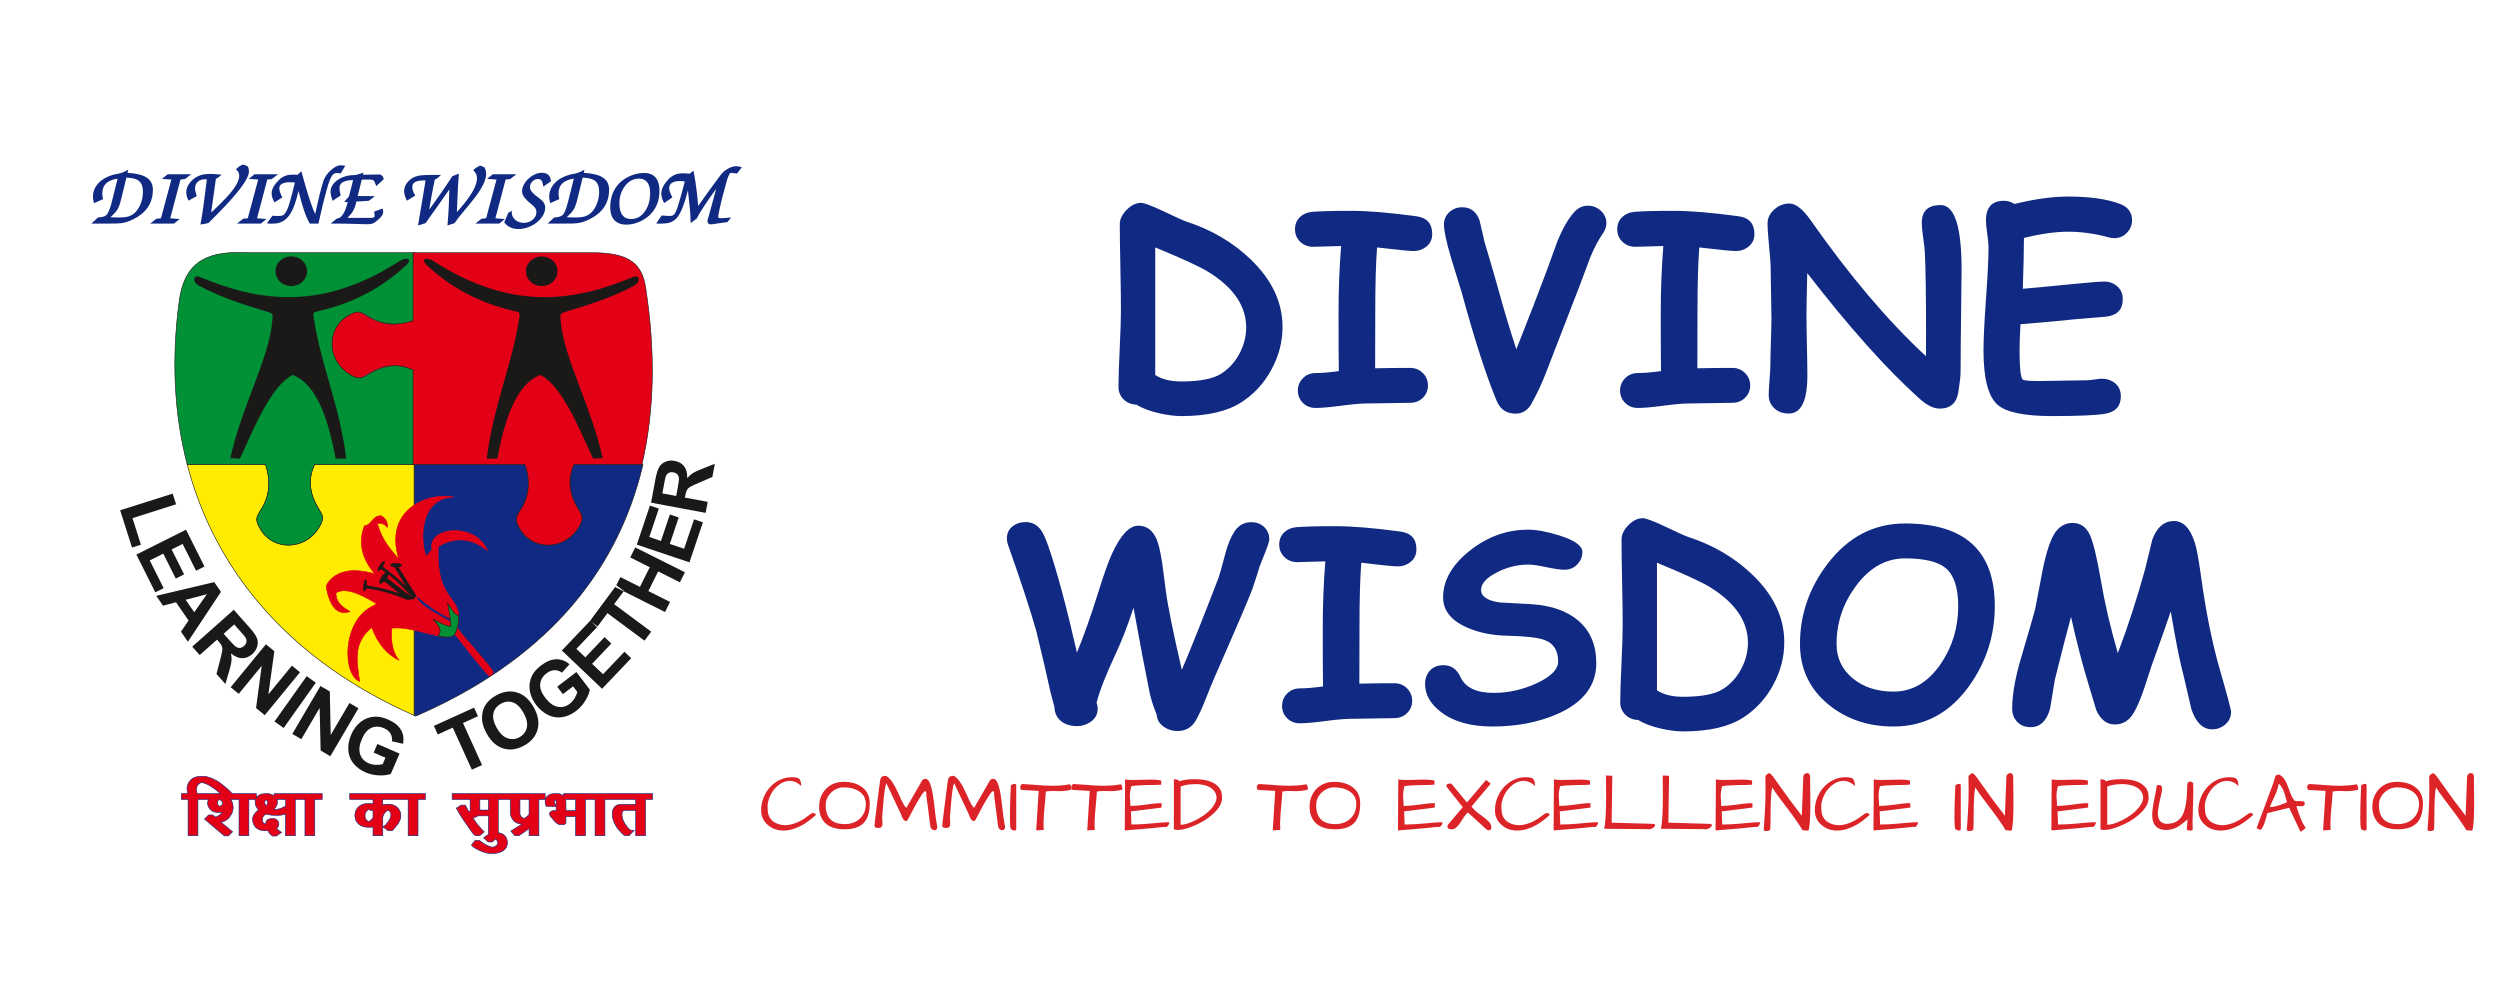 <svg xmlns="http://www.w3.org/2000/svg" xmlns:xlink="http://www.w3.org/1999/xlink" width="1889" zoomAndPan="magnify" viewBox="0 0 1417.5 567" height="755" preserveAspectRatio="xMidYMid meet" version="1.0"><defs><g/></defs><path fill="#102a83" d="M 71.828 98.086 C 75.238 98.281 79.512 98.828 82.402 100.594 C 84.988 102.168 86.191 104.57 86.191 107.566 C 86.191 111.078 85.398 114.438 83.469 117.398 C 81.484 120.441 78.594 122.641 75.375 124.246 C 74.141 124.871 72.863 125.461 71.547 125.891 C 70.441 126.246 69.301 126.488 68.148 126.645 C 67.371 126.727 66.586 126.781 65.805 126.816 C 64.359 126.879 62.91 126.871 61.461 126.871 L 51.297 126.871 L 55.066 123.371 L 55.324 123.367 C 56.875 123.332 58.703 123.051 59.875 121.945 C 61.277 120.613 62.449 116.258 62.938 114.344 L 66.172 101.359 C 63.926 101.688 61.531 102.395 59.832 103.926 C 58.109 105.477 57.488 107.559 57.488 109.824 C 57.488 110.273 57.508 110.727 57.562 111.172 C 57.613 111.598 57.691 112.023 57.797 112.441 L 57.938 112.988 L 52.789 115.301 L 52.586 114.535 C 52.457 114.039 52.363 113.535 52.289 113.027 C 52.223 112.551 52.188 112.07 52.188 111.59 C 52.188 108.566 53.34 105.992 55.418 103.82 C 57.758 101.379 60.844 99.906 64.078 99.039 C 64.5 98.926 64.941 98.871 65.371 98.801 C 67.301 98.484 69.207 97.922 70.93 96.98 L 72.195 96.289 Z M 101.848 101.883 L 96.035 123.875 L 101.395 124.281 L 98.207 126.871 L 84.707 126.871 L 88.152 124.133 L 90.789 123.824 L 96.684 101.879 L 91.344 101.5 L 94.59 98.879 L 107.965 98.879 L 104.41 101.594 Z M 116.816 101.762 C 116.742 101.754 116.672 101.746 116.598 101.742 C 116.312 101.719 116.027 101.715 115.742 101.715 C 114.211 101.715 112.797 102.113 111.66 103.168 C 110.574 104.184 110.117 105.449 110.117 106.918 C 110.117 107.477 110.199 108.039 110.309 108.582 C 110.469 109.305 110.672 110.02 110.91 110.723 L 111.09 111.25 L 106.383 113.871 L 106.094 113.188 C 105.797 112.488 105.539 111.773 105.367 111.039 C 105.219 110.43 105.121 109.805 105.121 109.176 C 105.121 107.254 105.828 105.523 106.949 103.984 C 108.211 102.266 109.867 100.965 111.766 100.012 C 112.73 99.539 113.75 99.203 114.805 99.004 C 116.109 98.762 117.461 98.699 118.785 98.699 C 119.512 98.699 120.238 98.727 120.965 98.77 C 121.855 98.824 122.746 98.887 123.637 98.973 L 125.191 99.121 L 124.012 100.145 C 123.648 100.461 123.262 100.75 122.848 100.992 C 122.559 101.168 122.258 101.32 121.941 101.445 L 119.27 120.613 L 121.062 118.922 C 123.375 116.73 125.652 114.5 127.824 112.168 C 129.344 110.531 130.836 108.844 132.133 107.023 C 133.598 104.969 135.172 102.23 135.172 99.641 C 135.172 99.047 135.082 98.453 134.848 97.91 C 134.621 97.379 134.258 96.926 133.836 96.543 L 133.312 96.062 L 133.82 95.566 C 134.246 95.148 134.711 94.773 135.199 94.434 C 135.691 94.09 136.215 93.797 136.762 93.543 L 136.906 93.477 L 137.062 93.48 C 137.586 93.496 138.102 93.582 138.594 93.754 C 139.07 93.914 139.52 94.145 139.93 94.434 L 140.07 94.535 L 140.148 94.691 C 140.344 95.09 140.488 95.516 140.57 95.949 C 140.664 96.391 140.707 96.84 140.707 97.289 C 140.707 103.391 126.957 117.25 122.543 121.707 C 121 123.262 119.461 124.824 117.914 126.379 L 117.793 126.504 L 117.27 126.652 C 116.219 126.895 115.152 127.145 114.082 127.273 L 113.172 127.383 L 113.344 126.484 C 113.906 123.539 114.344 120.57 114.766 117.602 C 115.504 112.328 116.164 107.047 116.816 101.762 Z M 151.109 101.883 L 145.301 123.875 L 150.656 124.281 L 147.469 126.871 L 133.969 126.871 L 137.418 124.133 L 140.055 123.824 L 145.949 101.879 L 140.609 101.5 L 143.855 98.879 L 157.227 98.879 L 153.672 101.594 Z M 166.773 103.578 C 166.328 103.539 165.883 103.504 165.438 103.477 C 164.895 103.441 164.352 103.426 163.805 103.426 C 162.355 103.426 160.559 103.594 159.309 104.387 C 158.367 104.977 157.949 105.809 157.949 106.91 C 157.949 107.574 158.086 108.246 158.281 108.879 C 158.559 109.773 158.949 110.633 159.379 111.461 L 159.66 112.004 L 155.168 114.852 L 154.836 114.188 C 154.457 113.434 154.117 112.652 153.887 111.836 C 153.688 111.137 153.566 110.414 153.566 109.688 C 153.566 108.344 154.035 107.062 154.691 105.906 C 155.527 104.449 156.672 103.141 157.879 101.977 C 158.895 101.02 160.047 100.234 161.359 99.75 C 162.762 99.234 164.301 99.078 165.785 99.078 C 166.207 99.078 166.625 99.098 167.047 99.125 C 167.461 99.152 167.871 99.191 168.285 99.23 L 170.43 97.195 L 170.73 98.266 C 172.289 103.828 173.848 109.406 175.719 114.875 C 176.473 117.094 177.273 119.348 178.281 121.477 C 178.719 119.562 179.141 117.648 179.566 115.73 C 180.309 112.41 181.074 109.094 182.004 105.82 C 182.48 104.148 183.02 102.121 183.879 100.617 C 184.934 98.77 186.34 97.195 188.008 95.883 C 189.289 94.883 190.996 93.797 192.672 93.797 C 192.898 93.797 193.121 93.812 193.344 93.828 C 193.68 93.855 194.008 93.898 194.34 93.941 L 195.34 94.074 L 192.77 98.438 L 192.312 98.355 C 192.039 98.305 191.766 98.262 191.488 98.23 C 191.242 98.203 190.992 98.191 190.742 98.191 C 190.059 98.191 189.363 98.312 188.793 98.703 C 188.156 99.141 187.676 99.875 187.328 100.551 C 186.039 103.098 185.23 106.18 184.465 108.934 C 183.012 114.176 181.789 119.48 180.613 124.793 L 180.148 126.867 L 175.211 126.867 L 175.113 126.699 C 172.555 122.27 170.879 116.176 169.574 111.215 C 169.336 110.312 169.098 109.406 168.844 108.508 L 168.801 108.352 C 167.789 112.859 166.273 118.285 163.77 121.918 C 161.59 125.078 158.613 126.871 154.727 126.871 C 154.43 126.871 154.133 126.883 153.836 126.895 C 153.535 126.906 153.23 126.918 152.93 126.918 C 152.738 126.918 152.543 126.914 152.352 126.902 C 152.219 126.895 152.086 126.883 151.953 126.863 L 150.863 126.688 L 154.07 122.398 L 154.445 122.434 C 154.922 122.48 155.402 122.52 155.883 122.539 C 156.363 122.562 156.844 122.57 157.324 122.57 C 158.188 122.57 159.527 122.5 160.262 122.023 C 161.016 121.531 161.68 120.379 162.082 119.586 C 162.922 117.984 163.473 116.109 163.977 114.379 C 165.027 110.809 165.902 107.195 166.773 103.578 Z M 204.703 101.957 L 202.414 111.242 L 212.117 111.293 L 210.688 112.469 C 210.52 112.605 210.348 112.734 210.18 112.863 C 209.742 113.199 209.312 113.555 208.844 113.848 L 208.707 113.934 L 208.547 113.945 C 207.289 114.051 206.027 114.137 204.77 114.211 C 203.734 114.266 202.695 114.316 201.66 114.359 C 201.293 116.32 200.648 118.23 199.621 119.953 C 198.801 121.324 197.754 122.547 196.586 123.633 L 209.527 123.633 C 210.109 123.633 211.117 123.594 211.617 123.281 C 211.953 123.07 212.023 122.684 212.023 122.316 C 212.023 121.934 211.938 121.512 211.883 121.125 C 211.859 120.922 211.836 120.715 211.836 120.512 L 211.836 120.039 L 216.504 118.352 L 216.707 119.031 C 216.766 119.23 216.812 119.434 216.84 119.637 C 216.867 119.84 216.879 120.039 216.879 120.242 C 216.879 121.125 216.512 121.93 215.988 122.629 C 215.145 123.762 213.812 124.84 212.723 125.738 C 212.133 126.25 211.461 126.668 210.715 126.91 C 209.832 127.188 208.777 127.234 207.855 127.234 L 207.219 127.234 C 205.098 127.234 202.977 127.113 200.855 127.047 C 196.895 126.934 192.934 126.871 188.969 126.871 L 187.117 126.871 L 190.543 124.02 L 190.746 124 C 194.328 123.645 196.023 117.648 196.715 114.766 C 196.73 114.707 196.746 114.645 196.762 114.586 L 194.793 114.652 L 195.688 113.52 C 196.012 113.109 196.344 112.711 196.684 112.32 C 196.93 112.043 197.184 111.773 197.445 111.512 L 199.805 102.164 C 197.93 102.211 195.586 102.453 194.008 103.344 C 192.676 104.094 192.094 105.223 192.094 106.73 C 192.094 107.332 192.145 107.93 192.238 108.523 C 192.344 109.168 192.484 109.809 192.656 110.441 L 192.785 110.91 L 188.172 113.965 L 187.902 113.117 C 187.637 112.273 187.379 111.418 187.203 110.547 C 187.094 109.992 187.004 109.418 187.004 108.852 C 187.004 105.855 188.781 103.656 191.16 102.035 C 194.105 100.051 197.531 99.309 201.043 99.309 L 201.324 99.309 C 201.977 99.113 202.637 98.926 203.285 98.715 C 203.719 98.578 204.148 98.445 204.582 98.316 L 205.699 97.992 L 205.414 99.156 L 215.09 99.004 L 215.215 99.059 C 215.699 99.254 216.145 99.539 216.477 99.945 C 216.816 100.359 217.02 100.848 217.105 101.375 L 217.164 101.73 L 212.922 105.621 L 212.582 104.664 C 212.352 104.008 211.879 102.785 211.336 102.34 C 210.836 101.934 209.637 101.883 209.012 101.883 C 208.211 101.883 207.41 101.891 206.613 101.906 C 205.977 101.918 205.34 101.934 204.703 101.957 Z M 246.129 101.918 C 245.488 104.988 244.891 108.066 244.336 111.152 C 243.867 113.758 243.414 116.367 242.984 118.977 C 245.176 115.973 247.34 112.949 249.461 109.898 C 251.676 106.703 253.855 103.48 255.949 100.203 L 256.066 100.023 L 259.828 98.523 L 259.734 99.605 C 259.391 103.574 259.215 107.559 259.059 111.539 C 258.949 114.477 258.848 117.41 258.688 120.344 C 261.73 116.996 264.746 113.406 267.094 109.555 C 268.582 107.113 270.094 103.992 270.094 101.082 C 270.094 100.352 269.973 99.625 269.691 98.945 C 269.402 98.234 268.953 97.602 268.43 97.047 L 267.969 96.551 L 268.465 96.094 C 268.926 95.672 269.426 95.289 269.957 94.957 C 270.484 94.625 271.035 94.328 271.602 94.078 L 271.828 93.977 L 272.07 94.051 C 272.426 94.156 272.777 94.27 273.125 94.406 C 273.457 94.535 273.785 94.68 274.105 94.84 L 274.289 94.934 L 274.391 95.113 C 274.688 95.648 274.926 96.219 275.074 96.812 C 275.227 97.402 275.297 98.012 275.297 98.621 C 275.297 100.676 274.539 102.793 273.66 104.625 C 272.367 107.32 270.629 109.852 268.816 112.219 C 267.039 114.578 265.129 116.836 263.234 119.098 C 261.246 121.477 259.238 123.879 257.496 126.445 L 257.367 126.637 L 253.336 127.945 L 253.426 126.938 C 253.734 123.434 253.961 119.926 254.125 116.414 C 254.27 113.434 254.363 110.445 254.41 107.461 C 252.422 110.34 250.422 113.215 248.41 116.078 C 245.965 119.551 243.508 123.016 241.023 126.461 L 240.891 126.645 L 236.645 127.957 L 236.824 126.883 C 237.855 120.785 238.883 114.688 239.898 108.59 C 240.141 107.145 240.383 105.703 240.609 104.258 C 240.707 103.656 240.828 103.047 240.879 102.434 C 240.879 102.41 240.883 102.391 240.887 102.367 L 240.527 102.367 C 238.852 102.367 236.391 102.492 234.918 103.344 C 233.824 103.965 233.414 104.945 233.414 106.172 C 233.414 106.852 233.539 107.527 233.738 108.18 C 233.98 108.961 234.336 109.715 234.742 110.426 L 235.062 110.992 L 230.316 113.895 L 230.008 113.195 C 229.637 112.367 229.301 111.516 229.07 110.641 C 228.875 109.93 228.75 109.191 228.75 108.453 C 228.75 106.258 229.691 104.398 231.188 102.84 C 232.812 101.133 234.82 100.098 237.133 99.684 C 238.195 99.488 239.285 99.422 240.363 99.363 C 242.152 99.27 243.945 99.262 245.734 99.262 L 249.672 99.262 L 248.469 100.414 C 248.082 100.789 247.652 101.125 247.191 101.402 C 246.852 101.605 246.496 101.777 246.129 101.918 Z M 286.355 101.883 L 280.543 123.875 L 285.902 124.281 L 282.715 126.871 L 269.215 126.871 L 272.66 124.133 L 275.297 123.824 L 281.191 101.879 L 275.852 101.5 L 279.098 98.879 L 292.473 98.879 L 288.918 101.594 Z M 306.578 102.23 C 306.09 101.711 305.371 101.574 304.684 101.574 C 303.426 101.574 302.395 102.078 301.523 102.977 C 300.629 103.891 300.145 104.965 300.145 106.254 C 300.145 108.348 302.613 110.395 304.164 111.523 C 304.492 111.766 304.816 112.004 305.137 112.25 C 306.137 112.996 307.348 113.973 308.012 115.035 C 308.566 115.922 308.801 116.922 308.801 117.961 C 308.801 119.582 308.262 121.094 307.43 122.473 C 306.457 124.059 305.133 125.391 303.652 126.508 C 302.18 127.605 300.555 128.457 298.816 129.055 C 297.141 129.629 295.398 129.961 293.625 129.961 C 292.148 129.961 290.664 129.738 289.301 129.152 C 287.953 128.57 286.805 127.645 285.836 126.551 L 285.559 126.238 L 287.832 120.793 L 289.805 119.582 L 289.844 120.738 C 289.895 122.398 290.586 123.727 291.848 124.793 C 293.25 125.969 294.902 126.457 296.715 126.457 C 298.625 126.457 300.312 125.875 301.758 124.609 C 303.047 123.484 303.828 122.113 303.828 120.371 C 303.828 119.578 303.637 118.848 303.219 118.172 C 302.586 117.137 301.078 115.922 300.117 115.156 C 298.223 113.629 295.668 111.207 295.668 108.582 C 295.668 107.27 296.035 106.008 296.637 104.844 C 297.316 103.527 298.262 102.383 299.352 101.383 C 300.445 100.375 301.676 99.527 303.035 98.926 C 304.254 98.387 305.559 98.043 306.898 98.043 C 308.152 98.043 309.492 98.281 310.473 99.125 C 311.438 99.953 311.879 101.184 312.066 102.406 L 312.129 102.816 L 307.73 105.902 L 307.559 104.855 C 307.422 104.039 307.148 102.852 306.578 102.23 Z M 330.715 98.086 C 334.125 98.281 338.398 98.828 341.289 100.594 C 343.875 102.168 345.078 104.57 345.078 107.566 C 345.078 111.078 344.285 114.438 342.355 117.398 C 340.371 120.441 337.48 122.641 334.262 124.246 C 333.027 124.871 331.75 125.461 330.434 125.891 C 329.328 126.246 328.188 126.488 327.035 126.645 C 326.258 126.727 325.473 126.781 324.691 126.816 C 323.246 126.879 321.797 126.871 320.348 126.871 L 310.184 126.871 L 313.953 123.371 L 314.211 123.367 C 315.762 123.332 317.59 123.051 318.762 121.945 C 320.164 120.613 321.336 116.258 321.824 114.344 L 325.059 101.359 C 322.812 101.688 320.418 102.395 318.719 103.922 C 316.996 105.477 316.375 107.559 316.375 109.824 C 316.375 110.273 316.395 110.727 316.449 111.172 C 316.504 111.598 316.578 112.023 316.684 112.441 L 316.824 112.988 L 311.676 115.301 L 311.473 114.535 C 311.344 114.039 311.25 113.535 311.176 113.023 C 311.109 112.551 311.074 112.07 311.074 111.59 C 311.074 108.566 312.227 105.992 314.305 103.82 C 316.645 101.379 319.73 99.906 322.965 99.039 C 323.387 98.926 323.828 98.871 324.258 98.801 C 326.188 98.484 328.094 97.922 329.816 96.98 L 331.082 96.289 Z M 354.875 127.48 C 352.332 127.48 349.84 126.844 348.062 124.914 C 346.246 122.949 345.711 120.242 345.711 117.645 C 345.711 114.73 346.191 111.844 347.363 109.164 C 348.457 106.652 350.066 104.512 352.188 102.777 C 353.984 101.285 356.035 100.164 358.23 99.379 C 360.398 98.598 362.66 98.152 364.969 98.152 C 367.453 98.152 369.824 98.816 371.477 100.773 C 373.207 102.82 373.656 105.691 373.656 108.289 C 373.656 111 373.207 113.672 372.164 116.18 C 371.176 118.555 369.719 120.629 367.797 122.34 C 365.973 123.953 363.902 125.223 361.641 126.121 C 359.48 126.98 357.207 127.48 354.875 127.48 Z M 405.836 107.121 C 403.613 110.207 401.422 113.312 399.32 116.477 C 397.75 118.852 396.148 121.281 394.914 123.848 L 394.84 123.996 L 391.316 126.594 L 391.305 125.281 C 391.277 121.297 390.785 117.293 390.367 113.336 C 390.246 112.191 390.121 111.047 390.012 109.898 L 389.809 107.926 C 389.742 108.191 389.672 108.453 389.605 108.715 C 388.492 112.953 386.238 121.043 383.121 124.082 C 382.133 125.047 380.984 125.777 379.676 126.227 C 378.184 126.742 376.492 126.871 374.918 126.871 L 371.805 126.871 L 374.883 122.277 L 375.266 122.301 C 375.93 122.344 376.598 122.391 377.266 122.434 C 377.949 122.492 378.645 122.57 379.328 122.57 C 380.039 122.57 380.848 122.469 381.461 122.074 C 382.09 121.68 382.562 120.906 382.883 120.25 C 383.516 118.98 383.941 117.523 384.367 116.168 C 385.18 113.566 385.902 110.934 386.613 108.301 C 387.09 106.527 387.562 104.754 388.039 102.977 C 387.594 102.918 387.145 102.863 386.691 102.82 C 386.191 102.77 385.688 102.73 385.18 102.73 C 383.672 102.73 381.906 102.941 380.641 103.828 C 379.621 104.539 379.18 105.504 379.18 106.734 C 379.18 107.434 379.324 108.137 379.531 108.801 C 379.832 109.723 380.246 110.609 380.699 111.461 L 380.98 111.984 L 376.34 115.215 L 375.984 114.551 C 375.582 113.789 375.238 112.992 375.02 112.16 C 374.805 111.387 374.699 110.59 374.699 109.785 C 374.699 108.469 375.094 107.188 375.66 106.008 C 376.348 104.602 377.285 103.324 378.34 102.176 C 379.426 100.965 380.703 99.898 382.195 99.227 C 383.695 98.566 385.367 98.336 386.992 98.336 C 387.691 98.336 388.387 98.359 389.082 98.41 C 389.648 98.449 390.215 98.5 390.773 98.574 L 392.977 96.871 L 393.172 97.953 C 393.812 101.445 394.355 104.957 394.781 108.48 C 395.125 111.273 395.402 114.078 395.602 116.887 C 399.34 111.547 403.168 106.266 407.07 101.043 C 407.512 100.453 407.949 99.859 408.387 99.27 C 409.469 97.777 410.879 96.613 412.484 95.73 C 413.871 94.965 415.484 94.312 417.09 94.312 C 417.469 94.312 417.848 94.344 418.219 94.398 C 418.629 94.457 419.035 94.543 419.434 94.652 L 420.395 94.918 L 417.641 98.5 L 417.254 98.445 C 416.578 98.348 415.898 98.262 415.219 98.176 C 414.863 98.133 414.496 98.09 414.137 98.09 C 413.145 98.09 411.965 102.207 411.75 103.012 C 411.547 103.785 411.348 104.559 411.125 105.328 C 410.055 109.129 409.051 112.949 408.164 116.797 C 407.855 118.164 407.551 119.531 407.289 120.91 C 407.172 121.531 407.008 122.254 407.008 122.887 C 407.008 123.059 407.027 123.508 407.18 123.625 C 407.395 123.797 408.18 123.82 408.453 123.82 C 409.039 123.82 409.629 123.789 410.215 123.75 C 411.055 123.699 411.895 123.625 412.734 123.551 L 414.305 123.414 L 412.172 126.051 L 411.898 126.082 C 410.004 126.281 408.121 126.539 406.242 126.84 C 405.172 127.012 403.91 127.324 402.844 127.324 C 402.332 127.324 401.848 127.195 401.461 126.855 C 401.062 126.508 400.875 126.031 400.875 125.508 C 400.875 124.992 401.254 123.906 401.402 123.359 C 401.895 121.535 402.398 119.715 402.906 117.895 C 403.902 114.309 404.879 110.719 405.836 107.121 Z M 62.117 123.273 C 62.582 123.289 63.047 123.301 63.512 123.32 C 64.812 123.359 66.109 123.41 67.41 123.41 C 69.102 123.41 70.895 123.27 72.512 122.758 C 73.816 122.336 74.98 121.672 75.98 120.73 C 77.48 119.273 78.547 117.473 79.297 115.527 C 80.133 113.379 80.539 111.121 80.539 108.816 C 80.539 106.629 80.117 104.195 78.34 102.723 C 76.543 101.227 73.488 100.867 71.164 100.797 L 68.77 110.633 C 68.406 112.191 68.035 113.754 67.57 115.285 C 67.277 116.246 66.934 117.199 66.504 118.105 C 66.059 119.055 65.387 119.93 64.691 120.711 C 63.883 121.609 63.008 122.453 62.117 123.27 Z M 321.004 123.273 C 321.469 123.289 321.934 123.301 322.398 123.32 C 323.699 123.359 324.996 123.41 326.297 123.41 C 327.988 123.41 329.781 123.27 331.398 122.758 C 332.703 122.336 333.867 121.672 334.867 120.73 C 336.367 119.273 337.434 117.473 338.184 115.527 C 339.02 113.379 339.426 111.121 339.426 108.816 C 339.426 106.629 339.004 104.195 337.227 102.723 C 335.43 101.227 332.375 100.867 330.051 100.797 L 327.656 110.633 C 327.293 112.191 326.922 113.754 326.457 115.285 C 326.164 116.246 325.82 117.199 325.391 118.105 C 324.945 119.055 324.273 119.93 323.578 120.711 C 322.77 121.609 321.895 122.453 321.004 123.27 Z M 368.355 109.371 C 368.355 107.301 367.996 105.031 366.652 103.379 C 365.461 101.906 363.828 101.344 361.973 101.344 C 358.707 101.344 356.195 102.906 354.199 105.406 C 351.848 108.367 350.914 111.871 350.914 115.609 C 350.914 117.824 351.266 120.332 352.672 122.125 C 353.91 123.703 355.629 124.289 357.586 124.289 C 360.852 124.289 363.324 122.742 365.234 120.168 C 367.555 117.027 368.355 113.215 368.355 109.371 Z M 368.355 109.371 " fill-opacity="1" fill-rule="evenodd"/><path stroke-linecap="butt" transform="matrix(1.56, 0, 0, 1.56, -448.687, -350.665)" fill-opacity="1" fill="#102a83" fill-rule="evenodd" stroke-linejoin="miter" d="M 521.136 393.761 C 511.546 434.643 483.763 465.659 438.463 485.276 C 438.272 485.194 438.087 485.109 437.897 485.023 L 437.884 485.018 L 437.884 393.761 L 478.273 393.761 C 480.174 399.528 479.731 404.362 477.597 408.519 C 475.523 412.564 473.729 412.857 476.582 417.505 C 481.281 425.156 492.452 424.858 497.492 416.999 C 500.46 412.371 498.486 412.015 496.412 407.753 C 494.261 403.328 493.825 398.7 496.071 393.761 Z M 521.136 393.761 " stroke="#1b1918" stroke-width="0.216" stroke-opacity="1" stroke-miterlimit="4"/><path stroke-linecap="butt" transform="matrix(1.56, 0, 0, 1.56, -448.687, -350.665)" fill-opacity="1" fill="#ffec00" fill-rule="evenodd" stroke-linejoin="miter" d="M 437.884 393.761 L 437.884 485.018 C 394.377 465.837 365.856 434.109 355.363 393.761 L 363.469 393.761 L 363.469 393.763 L 383.85 393.763 C 385.751 399.531 385.305 404.364 383.173 408.522 C 381.097 412.566 379.306 412.859 382.159 417.508 C 386.855 425.158 398.026 424.86 403.066 417.002 C 406.034 412.374 404.06 412.015 401.989 407.755 C 399.835 403.33 399.399 398.702 401.648 393.763 L 426.337 393.763 L 426.337 393.761 Z M 437.884 393.761 " stroke="#1b1918" stroke-width="0.216" stroke-opacity="1" stroke-miterlimit="4"/><path stroke-linecap="butt" transform="matrix(1.56, 0, 0, 1.56, -448.687, -350.665)" fill-opacity="1" fill="#009035" fill-rule="evenodd" stroke-linejoin="miter" d="M 376.669 316.713 L 437.884 316.713 L 437.884 341.439 C 432.043 343.403 427.159 342.969 422.961 340.816 C 418.916 338.739 418.623 336.949 413.977 339.801 C 406.325 344.499 406.623 355.669 414.482 360.71 C 419.111 363.678 419.467 361.705 423.727 359.631 C 428.203 357.455 432.882 357.034 437.884 359.366 L 437.884 393.761 L 426.337 393.761 L 426.337 393.763 L 401.648 393.763 C 399.399 398.702 399.835 403.33 401.989 407.755 C 404.06 412.015 406.034 412.374 403.066 417.002 C 398.026 424.86 386.855 425.158 382.159 417.508 C 379.306 412.859 381.097 412.566 383.173 408.522 C 385.305 404.364 385.751 399.531 383.85 393.763 L 363.469 393.763 L 363.469 393.761 L 355.363 393.761 L 355.361 393.748 C 350.629 375.549 349.565 355.596 352.45 334.247 C 354.129 321.835 360.658 315.784 376.669 316.713 Z M 376.669 316.713 " stroke="#1b1918" stroke-width="0.216" stroke-opacity="1" stroke-miterlimit="4"/><path stroke-linecap="butt" transform="matrix(1.56, 0, 0, 1.56, -448.687, -350.665)" fill-opacity="1" fill="#e30016" fill-rule="evenodd" stroke-linejoin="miter" d="M 437.511 316.713 L 502.15 316.713 C 514.767 316.633 520.59 319.706 522.078 329.21 C 525.758 352.751 525.307 374.254 520.808 393.561 L 520.761 393.761 L 496.071 393.761 C 493.825 398.7 494.261 403.328 496.412 407.753 C 498.486 412.013 500.46 412.371 497.492 416.999 C 492.452 424.858 481.281 425.156 476.582 417.505 C 473.729 412.857 475.523 412.564 477.597 408.519 C 479.731 404.362 480.174 399.528 478.273 393.761 L 437.511 393.761 L 437.511 359.366 C 432.509 357.034 427.828 357.455 423.354 359.631 C 419.094 361.705 418.735 363.678 414.109 360.71 C 406.249 355.669 405.951 344.499 413.603 339.801 C 418.25 336.949 418.543 338.739 422.588 340.816 C 426.786 342.969 431.67 343.403 437.511 341.439 Z M 437.511 316.713 " stroke="#1b1918" stroke-width="0.216" stroke-opacity="1" stroke-miterlimit="4"/><path fill="#1b1918" d="M 67.625 289.559 L 97.422 280.098 L 99.348 286.16 L 74.617 294.016 L 79.402 309.098 L 74.34 310.703 Z M 76.816 314.691 L 104.996 300.57 L 115.461 321.461 L 110.691 323.852 L 103.074 308.648 L 96.828 311.777 L 103.918 325.926 L 99.176 328.305 L 92.086 314.156 L 84.418 318 L 92.305 333.742 L 87.555 336.121 Z M 106.055 364.148 L 102.121 358.445 L 106.453 352.113 L 99.293 341.742 L 91.926 343.672 L 88.09 338.113 L 121.004 330.312 L 124.824 335.852 Z M 109.66 347.418 L 116.82 337.195 L 104.773 340.34 Z M 108.52 366.957 L 132.082 346.02 L 140.98 356.039 C 143.219 358.559 144.629 360.578 145.219 362.094 C 145.809 363.609 145.871 365.195 145.402 366.84 C 144.922 368.492 143.992 369.93 142.598 371.168 C 140.832 372.734 138.902 373.516 136.828 373.504 C 134.762 373.484 132.648 372.574 130.516 370.77 C 130.828 372.336 130.926 373.773 130.801 375.078 C 130.676 376.387 130.203 378.418 129.379 381.184 L 127.34 388.148 L 122.285 382.457 L 124.359 374.461 C 125.105 371.609 125.516 369.75 125.594 368.875 C 125.672 368.004 125.57 367.238 125.305 366.57 C 125.031 365.91 124.414 365.039 123.438 363.941 L 122.586 362.98 L 112.75 371.719 Z M 126.348 359.637 L 129.473 363.152 C 131.5 365.438 132.859 366.781 133.559 367.18 C 134.254 367.574 134.984 367.723 135.742 367.625 C 136.496 367.523 137.23 367.168 137.938 366.539 C 138.734 365.832 139.18 365.055 139.293 364.195 C 139.406 363.34 139.184 362.469 138.625 361.578 C 138.336 361.152 137.336 359.969 135.617 358.035 L 132.324 354.328 Z M 130.332 389.969 L 150.332 365.602 L 155.121 369.535 L 151.734 393.988 L 165.09 377.723 L 169.664 381.473 L 149.664 405.84 L 144.723 401.781 L 147.949 377.832 L 134.906 393.719 Z M 155.211 409.402 L 173.465 383.703 L 178.652 387.387 L 160.398 413.09 Z M 165.32 416.453 L 181.262 389.258 L 186.605 392.391 L 187.086 417.078 L 197.734 398.918 L 202.836 401.91 L 186.895 429.105 L 181.379 425.871 L 180.816 401.711 L 170.422 419.445 Z M 211.477 427.066 L 213.586 422.188 L 226.176 427.633 L 221.191 439.156 C 219.453 439.812 217.23 440.09 214.516 439.988 C 211.805 439.879 209.258 439.316 206.879 438.285 C 203.855 436.98 201.488 435.203 199.789 432.965 C 198.09 430.719 197.18 428.176 197.07 425.32 C 196.961 422.465 197.508 419.656 198.707 416.879 C 200.008 413.867 201.801 411.461 204.074 409.66 C 206.352 407.871 208.973 406.871 211.953 406.68 C 214.219 406.516 216.738 407.039 219.5 408.23 C 223.09 409.785 225.57 411.754 226.938 414.129 C 228.305 416.512 228.703 419.156 228.133 422.066 L 221.863 420.641 C 222.07 419.043 221.789 417.586 221.02 416.277 C 220.25 414.969 219.023 413.953 217.34 413.223 C 214.789 412.121 212.41 412.051 210.203 413.016 C 207.992 413.988 206.207 416.062 204.832 419.25 C 203.348 422.676 202.992 425.586 203.781 427.965 C 204.559 430.34 206.191 432.062 208.66 433.133 C 209.887 433.66 211.219 433.949 212.656 434.004 C 214.09 434.055 215.402 433.926 216.578 433.629 L 218.164 429.957 Z M 211.477 427.066 " fill-opacity="1" fill-rule="evenodd"/><path fill="#1b1918" d="M 267.18 436.746 L 256.359 412.902 L 247.848 416.766 L 245.641 411.906 L 268.449 401.555 L 270.656 406.414 L 262.16 410.27 L 272.98 434.113 Z M 275.73 416.492 C 274.152 413.691 273.246 411.109 273.012 408.738 C 272.852 406.992 272.992 405.254 273.445 403.531 C 273.902 401.816 274.621 400.324 275.602 399.066 C 276.906 397.371 278.672 395.902 280.91 394.641 C 284.957 392.359 288.898 391.789 292.742 392.934 C 296.586 394.07 299.77 396.875 302.285 401.344 C 304.789 405.781 305.531 409.93 304.535 413.793 C 303.535 417.652 301.02 420.723 296.988 422.992 C 292.906 425.293 288.953 425.879 285.145 424.75 C 281.328 423.613 278.191 420.859 275.73 416.492 Z M 281.332 413.09 C 283.086 416.195 285.137 418.148 287.473 418.945 C 289.816 419.738 292.09 419.512 294.301 418.266 C 296.508 417.023 297.875 415.207 298.395 412.809 C 298.91 410.418 298.273 407.633 296.48 404.449 C 294.707 401.305 292.695 399.348 290.445 398.566 C 288.191 397.797 285.922 398.059 283.637 399.348 C 281.352 400.637 279.953 402.461 279.434 404.816 C 278.922 407.168 279.551 409.926 281.332 413.09 Z M 318.844 393.902 L 315.613 389.68 L 326.512 381.348 L 334.137 391.324 C 333.859 393.16 333.02 395.238 331.605 397.555 C 330.188 399.871 328.453 401.816 326.395 403.391 C 323.777 405.391 321.074 406.594 318.289 406.984 C 315.496 407.371 312.836 406.922 310.293 405.625 C 307.746 404.328 305.559 402.48 303.723 400.082 C 301.73 397.473 300.504 394.734 300.043 391.871 C 299.59 389.012 300 386.234 301.285 383.539 C 302.25 381.48 303.934 379.539 306.32 377.711 C 309.43 375.332 312.359 374.125 315.098 374.094 C 317.844 374.062 320.348 375.004 322.609 376.922 L 318.309 381.699 C 317.012 380.742 315.602 380.277 314.086 380.309 C 312.566 380.344 311.082 380.914 309.625 382.027 C 307.418 383.719 306.195 385.762 305.961 388.16 C 305.73 390.562 306.668 393.133 308.777 395.891 C 311.047 398.859 313.414 400.586 315.875 401.062 C 318.328 401.539 320.625 400.957 322.766 399.32 C 323.824 398.508 324.727 397.488 325.477 396.258 C 326.219 395.031 326.746 393.824 327.062 392.652 L 324.633 389.477 Z M 341.094 390.852 L 318.266 369.117 L 334.375 352.191 L 338.242 355.871 L 326.516 368.188 L 331.578 373.004 L 342.484 361.543 L 346.328 365.203 L 335.418 376.664 L 341.633 382.582 L 353.77 369.828 L 357.621 373.492 Z M 365.156 363.555 L 344.133 347.941 L 338.559 355.449 L 334.273 352.27 L 349.207 332.156 L 353.488 335.336 L 347.93 342.828 L 368.953 358.438 Z M 376.812 347.281 L 348.629 333.168 L 351.48 327.473 L 362.57 333.023 L 368.152 321.875 L 357.062 316.32 L 359.91 310.633 L 388.094 324.742 L 385.246 330.434 L 372.922 324.262 L 367.34 335.414 L 379.664 341.582 Z M 390.664 319.109 L 360.793 309.059 L 368.242 286.91 L 373.297 288.613 L 367.875 304.73 L 374.5 306.957 L 379.543 291.961 L 384.57 293.652 L 379.527 308.648 L 387.656 311.387 L 393.27 294.695 L 398.305 296.391 Z M 399.855 291.039 L 368.875 285.246 L 371.336 272.07 C 371.957 268.762 372.688 266.41 373.523 265.016 C 374.359 263.617 375.574 262.598 377.164 261.961 C 378.758 261.328 380.465 261.184 382.297 261.527 C 384.621 261.961 386.418 263.004 387.68 264.652 C 388.93 266.297 389.508 268.527 389.387 271.32 C 390.434 270.109 391.512 269.156 392.621 268.453 C 393.73 267.746 395.625 266.879 398.312 265.836 L 405.066 263.18 L 403.668 270.66 L 396.078 273.922 C 393.367 275.078 391.645 275.895 390.906 276.367 C 390.172 276.84 389.629 277.391 389.266 278.008 C 388.91 278.629 388.598 279.652 388.328 281.098 L 388.094 282.359 L 401.027 284.777 Z M 383.145 281.434 L 384.008 276.809 C 384.57 273.809 384.797 271.91 384.688 271.113 C 384.574 270.32 384.242 269.656 383.703 269.113 C 383.16 268.578 382.43 268.219 381.496 268.043 C 380.453 267.848 379.562 267.973 378.816 268.406 C 378.07 268.844 377.52 269.555 377.156 270.539 C 376.996 271.031 376.676 272.547 376.203 275.086 L 375.289 279.965 Z M 383.145 281.434 " fill-opacity="1" fill-rule="evenodd"/><path fill="#1b1918" d="M 164.73 145.48 C 165.316 145.48 165.898 145.535 166.477 145.641 C 167.055 145.75 167.613 145.91 168.156 146.121 C 168.699 146.336 169.219 146.594 169.707 146.902 C 170.195 147.211 170.648 147.559 171.062 147.949 C 171.48 148.344 171.852 148.77 172.18 149.23 C 172.504 149.691 172.781 150.176 173.004 150.688 C 173.23 151.199 173.402 151.727 173.516 152.273 C 173.629 152.816 173.688 153.363 173.688 153.918 C 173.688 154.473 173.629 155.02 173.516 155.562 C 173.402 156.109 173.23 156.637 173.004 157.148 C 172.781 157.66 172.504 158.145 172.18 158.605 C 171.852 159.066 171.48 159.492 171.062 159.883 C 170.648 160.277 170.195 160.625 169.707 160.934 C 169.219 161.242 168.699 161.5 168.156 161.715 C 167.613 161.926 167.055 162.086 166.477 162.195 C 165.898 162.301 165.316 162.355 164.73 162.355 C 164.141 162.355 163.559 162.301 162.98 162.195 C 162.402 162.086 161.844 161.926 161.301 161.715 C 160.758 161.5 160.242 161.242 159.75 160.934 C 159.262 160.625 158.809 160.277 158.395 159.883 C 157.977 159.492 157.605 159.066 157.281 158.605 C 156.953 158.145 156.676 157.66 156.453 157.148 C 156.227 156.637 156.055 156.109 155.941 155.562 C 155.828 155.02 155.77 154.473 155.77 153.918 C 155.77 153.363 155.828 152.816 155.941 152.273 C 156.055 151.727 156.227 151.199 156.453 150.688 C 156.676 150.176 156.953 149.691 157.281 149.23 C 157.605 148.77 157.977 148.344 158.395 147.949 C 158.809 147.559 159.262 147.211 159.75 146.902 C 160.242 146.594 160.758 146.336 161.301 146.121 C 161.844 145.91 162.402 145.75 162.98 145.641 C 163.559 145.535 164.141 145.48 164.73 145.48 Z M 164.73 145.48 " fill-opacity="1" fill-rule="evenodd"/><path fill="#1b1918" d="M 113.082 157.246 C 146.621 171.301 182.344 176.473 226.332 148.035 C 229.68 145.871 234.02 146.594 229.945 150.43 C 216.359 163.223 200.094 171.848 181.148 176.301 C 176.453 177.402 176.992 177.047 177.746 181.938 C 181.645 207.133 192.66 232.051 195.871 260.242 C 193.883 260.242 191.891 260.242 189.898 260.242 C 185.398 235.777 178.285 217.477 165.441 212.738 C 153.516 219.195 144.844 239.938 135.574 260.242 C 133.773 260.148 131.973 260.051 130.172 259.957 C 136.531 230.52 152.016 203.719 153.906 182.496 C 154.297 178.117 154.742 177.98 150.648 176.766 C 136.766 172.641 124.172 168.477 112.297 162.105 C 108.52 160.078 108.762 155.438 113.082 157.246 Z M 113.082 157.246 " fill-opacity="1" fill-rule="evenodd"/><path fill="#1b1918" d="M 306.832 145.48 C 306.246 145.48 305.664 145.535 305.086 145.641 C 304.508 145.75 303.949 145.91 303.406 146.121 C 302.859 146.332 302.344 146.594 301.855 146.902 C 301.367 147.211 300.914 147.559 300.496 147.949 C 300.082 148.344 299.711 148.77 299.383 149.23 C 299.059 149.691 298.781 150.176 298.555 150.688 C 298.332 151.199 298.16 151.727 298.047 152.273 C 297.93 152.816 297.875 153.363 297.875 153.918 C 297.875 154.473 297.93 155.02 298.047 155.562 C 298.16 156.109 298.332 156.637 298.555 157.148 C 298.781 157.66 299.059 158.145 299.383 158.605 C 299.711 159.066 300.082 159.492 300.496 159.883 C 300.914 160.277 301.367 160.625 301.855 160.934 C 302.344 161.242 302.859 161.5 303.406 161.715 C 303.949 161.926 304.508 162.086 305.086 162.195 C 305.664 162.301 306.246 162.355 306.832 162.355 C 307.422 162.355 308.004 162.301 308.582 162.195 C 309.156 162.086 309.719 161.926 310.262 161.715 C 310.805 161.5 311.32 161.242 311.809 160.934 C 312.301 160.625 312.754 160.277 313.168 159.883 C 313.582 159.492 313.957 159.066 314.281 158.605 C 314.609 158.145 314.887 157.66 315.109 157.148 C 315.336 156.637 315.504 156.109 315.621 155.562 C 315.734 155.02 315.793 154.473 315.793 153.918 C 315.793 153.363 315.734 152.816 315.621 152.273 C 315.504 151.727 315.336 151.199 315.109 150.688 C 314.887 150.176 314.609 149.691 314.281 149.23 C 313.957 148.77 313.586 148.344 313.168 147.953 C 312.754 147.559 312.301 147.211 311.812 146.902 C 311.32 146.594 310.805 146.336 310.262 146.121 C 309.719 145.91 309.156 145.75 308.582 145.641 C 308.004 145.535 307.422 145.48 306.832 145.48 Z M 306.832 145.48 " fill-opacity="1" fill-rule="evenodd"/><path fill="#1b1918" d="M 358.48 157.246 C 324.941 171.301 289.215 176.473 245.23 148.035 C 241.883 145.871 237.543 146.594 241.613 150.43 C 255.199 163.223 271.465 171.848 290.414 176.301 C 295.109 177.402 294.57 177.047 293.812 181.938 C 289.914 207.133 278.898 232.051 275.688 260.242 C 277.68 260.242 279.672 260.242 281.66 260.242 C 286.164 235.777 293.273 217.477 306.121 212.738 C 318.043 219.195 326.719 239.938 335.984 260.242 C 337.789 260.148 339.59 260.051 341.391 259.957 C 335.031 230.52 319.547 203.719 317.656 182.496 C 317.266 178.117 316.82 177.98 320.914 176.766 C 334.793 172.641 347.391 168.477 359.266 162.105 C 363.043 160.078 362.801 155.438 358.48 157.246 Z M 358.48 157.246 " fill-opacity="1" fill-rule="evenodd"/><path stroke-linecap="butt" transform="matrix(1.56, 0, 0, 1.56, -448.687, -350.665)" fill-opacity="1" fill="#e30016" fill-rule="evenodd" stroke-linejoin="miter" d="M 464.565 425.066 C 460.419 421.76 454.275 419.045 446.691 423.588 C 445.709 445.216 456.604 440.836 453.576 453.045 C 453.393 453.781 466.957 468.409 466.668 469.273 C 466.661 469.283 465.744 471.302 464.96 470.468 C 461.647 466.937 452.687 455.462 452.65 455.507 C 449.789 458.895 437.839 452.304 429.759 453.288 C 429.315 458.805 430.332 462.557 432.446 464.978 C 428.088 462.882 424.707 459.018 422.5 453.02 C 415.382 458.78 417.163 465.77 418.067 472.639 C 411.75 470.165 411.66 450.49 422.903 445.224 C 423.352 444.956 423.8 444.688 424.248 444.417 C 417.032 439.889 412.105 438.589 409.465 440.52 C 409.518 444.227 412.063 445.717 414.573 447.24 C 410.798 448.492 407.938 446.621 406.36 440.348 C 405.831 438.241 405.673 437.69 407.149 436.015 C 410.512 432.201 415.988 431.372 423.577 433.533 C 419.211 428.319 417.315 422.621 419.813 416.062 C 422.41 415.922 422.751 412.136 425.994 412.434 C 427.652 413.485 428.371 414.875 428.146 416.601 C 427.229 415.504 426.104 414.87 424.516 415.256 C 426.387 421.737 429.451 424.645 432.311 428.156 C 426.645 409.456 443.82 403.753 452.334 405.579 C 440.594 405.789 439.715 419.959 442.255 427.217 C 442.974 426.366 443.69 425.514 444.406 424.663 C 442.445 416.491 460.201 414.417 464.565 425.066 Z M 438.593 441.404 C 441.754 444.094 445.256 446.826 451.114 449.829 L 451.179 451.141 C 447.72 448.592 439.392 445.426 438.593 441.404 Z M 438.593 441.404 " stroke="#e30016" stroke-width="0.216" stroke-opacity="1" stroke-miterlimit="4"/><path stroke-linecap="butt" transform="matrix(1.56, 0, 0, 1.56, -448.687, -350.665)" fill-opacity="1" fill="#1b1918" fill-rule="evenodd" stroke-linejoin="miter" d="M 419.577 437.475 C 419.74 436.358 420.073 435.567 420.321 435.712 C 420.556 435.847 420.634 436.769 420.506 437.811 C 424.572 438.467 428.689 439.433 432.88 440.841 L 427.049 436.108 C 426.397 436.764 425.759 437.097 425.468 436.876 C 425.09 436.593 425.446 435.487 426.26 434.407 C 426.763 433.741 427.324 433.243 427.768 433.022 C 427.111 432.544 426.448 432.096 425.776 431.675 C 425.293 432.251 424.872 432.544 424.749 432.359 C 424.589 432.116 424.985 431.169 425.631 430.242 C 426.277 429.316 426.928 428.76 427.086 429 C 427.237 429.228 426.891 430.085 426.31 430.961 C 429.413 433.198 432.436 435.694 435.347 438.552 L 430.841 431.044 L 430.793 431.039 C 429.929 430.931 429.298 430.633 429.308 430.305 C 429.323 429.919 430.23 429.639 431.332 429.681 C 432.436 429.719 433.321 430.065 433.305 430.45 C 433.295 430.741 432.782 430.971 432.061 431.051 L 432.066 431.054 L 438.533 441.389 L 437.774 442.602 L 437.326 442.126 C 434.498 438.88 431.595 435.945 428.547 433.606 C 428.476 433.996 428.251 434.507 427.905 435.041 L 437.731 442.602 L 435.359 442.852 C 430.187 440.733 425.135 439.138 420.351 438.69 C 420.176 439.421 419.93 439.872 419.737 439.762 C 419.487 439.616 419.417 438.592 419.577 437.475 Z M 419.577 437.475 " stroke="#1b1918" stroke-width="0.216" stroke-opacity="1" stroke-miterlimit="4"/><path stroke-linecap="butt" transform="matrix(1.56, 0, 0, 1.56, -448.687, -350.665)" fill-opacity="1" fill="#009035" fill-rule="evenodd" stroke-linejoin="miter" d="M 450.072 444.197 C 451.292 445.692 452.204 448.322 454.095 448.697 C 454.065 450.505 453.907 452.016 453.546 453.208 C 452.692 456.03 452.489 457.25 446.636 456.11 C 448.314 454.182 446.753 452.078 444.732 449.949 C 446.736 450.919 448.196 451.945 450.265 452.479 C 451.317 452.749 451.229 452.714 451.202 451.652 C 451.137 449.263 450.518 446.844 450.072 444.197 Z M 450.072 444.197 " stroke="#1b1918" stroke-width="0.216" stroke-opacity="1" stroke-miterlimit="4"/><path stroke-linecap="butt" transform="matrix(1.56, 0, 0, 1.56, -448.687, -350.665)" fill-opacity="1" fill="#e30016" fill-rule="evenodd" stroke-linejoin="miter" d="M 380.175 515.582 L 377.783 515.582 L 377.783 528.78 L 374.206 528.78 L 374.206 515.582 L 371.213 515.582 C 371.216 515.587 371.218 515.592 371.221 515.6 L 371.692 516.451 L 371.967 517.403 L 372.087 518.362 L 372.087 518.392 C 372.087 519.672 371.627 520.829 370.88 521.853 C 370.066 522.967 368.974 523.611 367.704 523.884 L 371.854 527.333 L 370.352 528.835 L 368.854 528.835 L 361.635 522.73 L 363.133 521.232 L 364.626 521.232 L 365.495 521.938 L 365.623 521.926 L 365.645 521.926 C 365.685 521.926 365.728 521.921 365.768 521.906 L 365.818 521.883 L 365.873 521.876 C 366.129 521.835 366.369 521.75 366.58 521.6 L 366.585 521.598 L 367.409 521.039 L 368 520.423 L 368.087 520.275 L 367.616 520.335 L 366.467 520.305 C 364.924 520.268 363.689 519.629 363.053 518.177 C 362.87 517.771 362.76 517.338 362.76 516.892 C 362.76 516.426 362.88 515.998 363.085 515.602 L 360.836 515.582 L 359.251 515.582 L 359.251 528.78 L 355.674 528.78 L 355.674 515.582 L 353.229 515.582 L 353.229 513.451 L 355.574 513.451 L 355.491 513.11 L 355.316 512.321 L 355.286 511.84 C 355.243 511.222 355.363 510.606 355.601 510.035 C 356.403 508.074 358.058 507.255 360.105 507.2 L 361.212 507.172 C 362.013 507.147 362.868 507.378 363.616 507.643 C 365.312 508.242 366.863 509.133 368.243 510.288 L 370.264 511.971 L 371.081 512.817 L 371.737 513.451 L 380.478 513.451 L 380.478 514.936 C 380.856 514.362 381.455 513.947 382.204 513.674 L 382.209 513.674 L 382.214 513.671 C 382.342 513.629 382.482 513.619 382.615 513.601 C 382.865 513.566 383.121 513.538 383.374 513.508 L 383.396 513.506 L 384.523 513.478 C 384.994 513.458 385.455 513.536 385.883 513.731 C 386.304 513.859 386.675 514.032 386.988 514.252 L 386.988 513.451 L 404.459 513.451 L 404.459 515.582 L 401.763 515.582 L 401.763 528.78 L 398.187 528.78 L 398.187 515.582 L 394.678 515.582 L 394.678 528.78 L 391.101 528.78 L 391.101 520.869 L 390.936 520.944 L 390.094 521.184 L 389.17 521.332 L 388.04 521.362 L 386.91 521.335 L 385.811 521.277 L 384.073 520.929 L 383.93 520.876 L 383.862 520.936 L 383.547 521.197 C 382.996 521.64 382.717 522.196 382.702 522.905 C 382.69 523.513 382.87 524.009 383.391 524.347 L 383.83 524.555 L 383.905 524.568 L 383.905 524.53 L 384.005 523.736 L 384.336 523.148 L 384.383 523.098 C 384.561 522.92 384.776 522.757 385.029 522.712 L 385.593 522.594 L 386.745 522.564 C 387.296 522.539 387.787 522.8 388.17 523.183 L 388.215 523.225 L 388.566 523.826 L 388.714 524.555 L 388.599 525.199 L 388.361 525.64 L 388.356 525.65 C 388.243 525.837 388.063 525.978 387.872 526.085 L 388.195 526.431 L 388.551 526.759 L 389.681 527.566 L 387.78 528.893 L 386.342 528.893 L 385.934 528.575 L 385.322 527.961 L 384.894 527.32 L 384.739 527.042 L 384.706 526.974 L 384.674 526.974 L 383.547 526.947 C 382.98 526.922 382.414 526.827 381.858 526.714 L 381.821 526.706 L 381.781 526.691 C 381.267 526.499 380.799 526.211 380.383 525.855 L 380.378 525.85 L 380.373 525.847 C 380.025 525.534 379.707 524.968 379.469 524.558 L 379.446 524.515 L 379.431 524.473 C 379.243 523.934 379.146 523.368 379.126 522.797 C 379.098 521.723 379.797 520.766 380.521 520.042 L 380.543 520.022 L 381.107 519.576 L 381.287 519.451 C 381.262 519.429 381.24 519.406 381.217 519.381 L 381.18 519.344 L 380.588 518.432 L 380.586 518.424 C 380.413 518.139 380.29 517.816 380.183 517.5 L 380.165 517.453 L 380.042 516.536 L 380.042 516.504 C 380.042 516.168 380.088 515.86 380.175 515.582 Z M 387.572 519.173 C 387.772 519.173 387.98 519.163 388.175 519.126 L 388.776 519.023 L 389.543 518.758 C 389.668 518.715 389.841 518.665 389.956 518.607 C 390.084 518.512 390.217 518.429 390.349 518.342 L 390.47 518.262 L 391.101 518.247 L 391.101 515.582 L 388.005 515.582 C 388.118 515.908 388.175 516.268 388.175 516.669 C 388.175 517.265 387.877 517.894 387.577 518.397 L 387.559 518.427 L 387.537 518.457 C 387.381 518.645 387.216 518.833 387.031 518.99 L 386.883 519.118 L 386.888 519.118 C 387.111 519.121 387.356 519.126 387.574 519.173 Z M 470.784 515.582 L 468.504 515.582 L 468.504 527.731 C 468.925 527.731 469.351 527.801 469.729 527.991 C 470.608 528.292 471.187 528.973 471.548 529.812 C 471.746 530.27 471.838 530.759 471.838 531.257 C 471.838 533.353 470.451 534.483 468.552 534.989 C 467.986 535.139 467.4 535.226 466.814 535.226 L 465.674 535.226 C 464.557 535.226 463.395 534.863 462.37 534.438 C 461.985 534.277 461.601 534.112 461.228 533.924 C 460.522 533.571 459.553 533.065 459.024 532.479 L 458.746 532.169 L 460.099 530.456 L 461.611 530.456 L 462.764 531.297 L 463.518 531.808 C 463.781 531.956 464.049 532.093 464.317 532.234 C 464.963 532.554 465.647 532.797 466.345 532.977 C 466.533 532.952 466.751 532.91 466.909 532.822 L 466.962 532.795 L 467.019 532.777 C 467.55 532.637 467.938 532.316 468.226 531.856 L 468.229 531.851 L 468.234 531.846 C 468.309 531.73 468.339 531.35 468.344 531.194 C 468.342 531.077 468.266 530.884 468.214 530.759 L 467.853 530.278 L 467.663 530.087 L 467.578 530.047 L 467.352 530.138 L 467.347 530.14 C 467.257 530.173 467.177 530.235 467.107 530.303 L 466.35 531.059 L 464.817 531.059 L 463.184 529.597 L 463.961 528.883 L 464.73 528.44 C 464.795 528.402 464.86 528.367 464.928 528.332 L 464.928 521.557 L 461.276 521.557 L 461.178 521.442 C 460.802 521.848 460.244 522.066 459.693 522.186 L 459.64 522.196 L 459.588 522.196 C 459.555 522.196 459.5 522.196 459.465 522.206 L 459.395 522.241 L 459.29 522.251 L 460.409 523.969 L 461.138 524.913 L 462.451 526.418 L 463.41 527.375 L 461.712 528.783 L 460.337 528.783 L 460.256 528.755 C 459.663 528.545 459.034 527.666 458.678 527.15 L 455.282 522.221 L 454.493 520.926 L 453.987 520.055 L 453.258 518.76 L 454.966 517.648 L 456.527 517.648 L 457.471 519.469 C 457.546 519.609 457.641 519.777 457.749 519.905 L 458.08 520.062 L 458.12 520.022 L 458.24 519.762 L 458.285 519.304 L 458.258 518.91 L 458.258 515.584 L 451.728 515.584 L 451.728 513.453 L 485.564 513.453 L 485.564 515.584 L 483.285 515.584 L 483.285 528.783 L 479.708 528.783 L 479.708 526.191 L 476.034 528.783 L 474.538 528.783 L 473.063 527.09 L 477.113 524.555 C 475.981 524.5 474.922 524.15 474.103 523.331 C 473.96 523.188 473.847 523.008 473.737 522.837 C 473.556 522.557 473.386 522.266 473.218 521.978 L 473.196 521.938 L 473.181 521.896 C 472.988 521.36 472.873 520.799 472.873 520.228 L 472.873 515.584 Z M 518.499 517.37 L 518.499 515.582 L 507.293 515.582 L 507.293 528.78 L 503.716 528.78 L 503.716 515.582 L 500.207 515.582 L 500.207 528.78 L 496.63 528.78 L 496.63 521.835 L 493.123 521.835 L 493.123 523.907 L 493.058 524.29 L 492.602 524.688 L 492.142 524.781 L 490.969 524.751 C 490.085 524.718 489.199 523.769 488.663 523.13 L 487.585 521.855 L 487.568 521.83 C 487.393 521.557 487.202 521.229 487.137 520.906 L 487.11 520.769 L 487.28 520.313 L 487.628 519.965 L 487.989 519.764 L 488.302 519.677 L 489.547 519.654 L 489.547 518.184 L 487.703 518.139 L 486.03 518.139 L 485.732 517.618 L 485.694 517.39 L 485.577 516.979 L 485.547 516.566 C 485.481 515.64 485.782 514.836 486.501 514.232 L 486.506 514.23 L 486.511 514.225 C 487.182 513.691 487.989 513.471 488.835 513.451 L 489.945 513.423 C 490.756 513.401 491.508 513.704 492.147 514.19 C 492.189 514.22 492.229 514.255 492.269 514.287 L 492.269 513.451 L 524.633 513.451 L 524.633 515.582 L 522.076 515.582 L 522.076 528.78 L 518.499 528.78 L 518.499 519.556 L 514.912 519.556 C 514.677 519.556 514.451 519.599 514.233 519.687 L 514.183 519.707 L 514.131 519.714 C 513.83 519.764 513.682 520.025 513.587 520.29 L 513.489 520.904 C 513.497 521.805 513.7 522.672 514.083 523.488 C 514.226 523.796 514.399 524.092 514.579 524.377 C 514.887 524.861 515.213 525.339 515.576 525.782 C 515.799 526.053 516.435 526.777 516.813 526.787 L 517.943 526.819 L 516.037 528.78 L 514.579 528.78 L 514.461 528.71 C 514.336 528.635 514.216 528.56 514.093 528.485 L 514.048 528.455 L 513.219 527.656 L 512.062 526.358 L 512.057 526.351 C 511.871 526.128 511.714 525.883 511.553 525.642 C 511.395 525.407 511.26 525.164 511.117 524.921 L 511.117 524.916 C 510.411 523.669 509.963 522.311 509.94 520.871 C 509.923 519.521 510.396 518.359 511.613 517.681 L 511.643 517.663 L 511.676 517.651 C 511.894 517.565 512.124 517.485 512.357 517.455 C 512.525 517.433 512.693 517.415 512.861 517.398 L 512.883 517.395 Z M 489.547 517.956 L 489.547 516.253 C 489.547 516.161 489.527 516.065 489.499 515.975 C 489.454 515.895 489.386 515.812 489.324 515.742 L 489.289 515.717 L 489.226 515.757 L 489.038 516.033 L 488.958 516.449 L 488.976 516.711 L 489.098 517.08 L 489.141 517.23 Z M 493.033 515.582 C 493.096 515.842 493.123 516.113 493.123 516.391 L 493.123 519.647 L 496.63 519.647 L 496.63 515.582 Z M 432.732 519.807 C 432.955 520.318 433.078 520.859 433.078 521.417 C 433.1 522.802 432.371 524.082 431.52 525.124 L 430.901 525.885 L 429.907 526.979 L 428.409 526.942 L 426.493 525.514 L 426.493 528.78 L 422.943 528.78 L 422.943 525.597 C 422.908 525.607 422.871 525.617 422.836 525.627 L 422.796 525.637 L 421.979 525.697 L 420.844 525.67 C 418.966 525.63 417.511 524.818 416.659 523.115 L 416.649 523.093 L 416.639 523.068 C 416.436 522.524 416.359 521.943 416.359 521.365 C 416.359 520.303 416.694 519.351 417.398 518.552 C 418.099 517.756 418.996 517.3 420.04 517.155 C 420.251 517.105 420.469 517.09 420.684 517.09 L 422.28 517.062 L 422.325 517.07 C 422.515 517.1 422.7 517.16 422.883 517.22 C 422.903 517.225 422.923 517.232 422.943 517.237 L 422.943 515.582 L 414.467 515.582 L 414.467 513.451 L 441.997 513.451 L 441.997 515.582 L 439.302 515.582 L 439.302 528.78 L 435.725 528.78 L 435.725 515.582 L 426.493 515.582 L 426.493 517.558 L 427.011 517.403 L 427.632 517.34 L 428.759 517.313 C 429.353 517.29 429.932 517.42 430.475 517.661 C 431.48 518.096 432.296 518.78 432.732 519.807 Z M 426.493 525.454 L 427.342 525.029 C 427.469 524.933 427.69 524.658 427.79 524.538 C 427.963 524.33 428.131 524.114 428.296 523.899 C 428.815 523.205 429.446 522.204 429.446 521.31 C 429.446 520.946 429.333 520.536 429.218 520.183 C 429.078 520.002 428.915 519.829 428.729 519.692 L 428.369 519.549 C 427.93 519.677 427.507 520.145 427.247 520.478 L 427.242 520.483 C 427.004 520.776 426.816 521.114 426.655 521.457 C 426.578 521.73 426.493 522.058 426.493 522.339 Z M 422.943 519.556 L 422.094 519.556 L 421.691 519.394 L 421.563 519.319 L 421.483 519.291 C 421.458 519.286 421.431 519.278 421.406 519.271 C 421.002 519.386 420.709 519.652 420.486 520.015 C 420.203 520.471 420.045 520.966 420.045 521.505 C 420.045 522.066 420.186 522.579 420.526 523.028 L 420.975 523.428 C 421.1 523.493 421.233 523.543 421.37 523.581 C 421.463 523.558 421.558 523.528 421.638 523.481 L 422.147 523.123 L 422.478 522.792 C 422.663 522.607 422.943 522.284 422.943 522.006 Z M 479.711 515.582 L 476.394 515.582 L 476.394 520.42 C 476.394 521.024 476.535 521.618 477.033 522.001 L 477.444 522.314 L 477.794 522.437 C 477.88 522.399 477.97 522.371 478.06 522.346 C 478.163 522.319 478.283 522.254 478.378 522.204 C 478.609 522.083 478.854 521.873 479.057 521.7 L 479.38 521.352 L 479.708 520.921 Z M 461.807 519.424 L 464.928 519.424 L 464.928 515.582 L 461.807 515.582 Z M 384.346 515.975 L 384.218 515.91 L 384.145 515.837 L 384.022 515.785 L 383.787 515.943 C 383.747 515.975 383.689 516.07 383.652 516.14 L 383.564 516.604 C 383.574 517.075 383.742 517.48 384.035 517.846 C 384.418 517.51 384.599 517.092 384.599 516.559 C 384.599 516.318 384.518 516.133 384.346 515.975 Z M 366.256 512.452 C 366.089 512.336 365.928 512.211 365.771 512.086 C 365.62 511.971 365.47 511.853 365.315 511.748 L 363.649 510.638 C 362.722 510.027 361.7 509.632 360.616 509.424 C 360.435 509.459 360.248 509.519 360.102 509.624 L 360.055 509.659 L 360 509.682 C 359.496 509.89 359.145 510.423 358.915 510.899 C 358.822 511.242 358.73 511.653 358.75 512.003 L 358.775 512.519 L 358.9 513.098 L 359.02 513.476 L 360.34 513.461 L 360.34 513.451 L 361.112 513.451 L 361.613 513.446 L 361.613 513.451 L 367.308 513.451 L 366.878 513.02 C 366.68 512.822 366.467 512.637 366.256 512.452 Z M 367.075 515.647 L 366.858 515.742 L 366.848 515.745 C 366.812 515.757 366.787 515.775 366.77 515.805 L 366.737 515.862 L 366.69 515.91 C 366.595 516.005 366.517 516.14 366.454 516.266 L 366.364 516.794 C 366.369 517.137 366.447 517.48 366.705 517.726 L 366.993 517.991 L 367.166 518.054 L 367.529 517.906 L 367.977 517.548 L 368.155 517.3 L 368.303 517.087 L 368.145 516.719 L 368.135 516.679 C 368.002 516.145 367.559 515.84 367.075 515.647 Z M 367.075 515.647 " stroke="#102a83" stroke-width="0.216" stroke-opacity="1" stroke-miterlimit="4"/><g fill="#102a83" fill-opacity="1"><g transform="translate(623.673, 228.873)"><g><path d="M 20.625 0.734 C 17.738 0.68 15.32 -0.305 13.375 -2.234 C 11.426 -4.16 10.453 -6.488 10.453 -9.219 C 10.453 -14.082 10.68 -21.391 11.141 -31.141 C 11.609 -40.891 11.844 -48.203 11.844 -53.078 C 11.844 -58.484 11.734 -66.598 11.516 -77.422 C 11.297 -88.242 11.188 -96.359 11.188 -101.766 C 11.188 -104.453 12.477 -107.125 15.062 -109.781 C 17.645 -112.438 20.398 -113.766 23.328 -113.766 C 24.93 -113.766 28.973 -112.254 35.453 -109.234 C 43.016 -105.617 47.5 -103.594 48.906 -103.156 C 63.188 -98.531 75.375 -91.367 85.469 -81.672 C 97.508 -70.117 103.531 -57.348 103.531 -43.359 C 103.531 -34.922 101.457 -26.898 97.312 -19.297 C 93.164 -11.547 87.488 -5.332 80.281 -0.656 C 72.188 4.602 60.805 7.234 46.141 7.234 C 42.578 7.234 38.477 6.723 33.844 5.703 C 28.238 4.43 23.832 2.773 20.625 0.734 Z M 61.703 -74.422 C 56.973 -77.398 46.836 -82.082 31.297 -88.469 L 31.297 -16.078 C 33.191 -14.859 35.367 -13.941 37.828 -13.328 C 40.297 -12.723 43.039 -12.422 46.062 -12.422 C 56.594 -12.422 64.145 -13.883 68.719 -16.812 C 73.062 -19.594 76.508 -23.367 79.062 -28.141 C 81.625 -32.922 82.906 -37.895 82.906 -43.062 C 82.906 -55.145 75.836 -65.598 61.703 -74.422 Z M 61.703 -74.422 "/></g></g></g><g fill="#102a83" fill-opacity="1"><g transform="translate(731.726, 228.873)"><g><path d="M 69.969 -86.422 C 67.438 -86.422 60.488 -87.102 49.125 -88.469 C 48.445 -79.5 48.109 -67.582 48.109 -52.719 L 48.031 -19.891 C 54.52 -20.035 61.125 -20.109 67.844 -20.109 C 70.77 -20.109 73.195 -19.129 75.125 -17.172 C 77.051 -15.223 78.016 -12.883 78.016 -10.156 C 78.016 -7.426 77.051 -5.098 75.125 -3.172 C 73.195 -1.254 70.77 -0.297 67.844 -0.297 C 65.113 -0.297 61.02 -0.234 55.562 -0.109 C 50.102 0.016 46.008 0.078 43.281 0.078 C 40.062 0.078 35.234 0.5 28.797 1.344 C 22.367 2.195 17.547 2.625 14.328 2.625 C 11.398 2.625 8.973 1.664 7.047 -0.25 C 5.129 -2.176 4.172 -4.504 4.172 -7.234 C 4.172 -9.961 5.129 -12.301 7.047 -14.25 C 8.973 -16.207 11.398 -17.188 14.328 -17.188 C 17.641 -17.188 22.004 -17.551 27.422 -18.281 C 27.316 -24.031 27.266 -35.047 27.266 -51.328 C 27.266 -64.586 27.754 -77.234 28.734 -89.266 L 12.875 -88.828 C 9.945 -88.828 7.492 -89.773 5.516 -91.672 C 3.547 -93.578 2.562 -95.945 2.562 -98.781 C 2.562 -101.656 3.535 -103.992 5.484 -105.797 C 7.285 -107.453 9.504 -108.398 12.141 -108.641 C 16.43 -109.035 23.891 -109.234 34.516 -109.234 C 44.066 -109.234 56.375 -108.207 71.438 -106.156 C 77.426 -105.332 80.422 -101.969 80.422 -96.062 C 80.422 -92.945 79.203 -90.488 76.766 -88.688 C 74.766 -87.176 72.5 -86.422 69.969 -86.422 Z M 69.969 -86.422 "/></g></g></g><g fill="#102a83" fill-opacity="1"><g transform="translate(813.533, 228.873)"><g><path d="M 46.359 -30.703 C 53.711 -49.223 59.414 -63.969 63.469 -74.938 C 65.602 -80.738 67.723 -86.566 69.828 -92.422 C 72.703 -99.336 75.797 -104.672 79.109 -108.422 C 81.297 -110.91 83.926 -112.156 87 -112.156 C 89.781 -112.156 92.219 -111.191 94.312 -109.266 C 96.406 -107.336 97.453 -104.988 97.453 -102.219 C 97.453 -100.258 96.797 -98.332 95.484 -96.438 C 92.848 -92.633 90.438 -88.051 88.25 -82.688 C 88.145 -82.488 86.344 -77.664 82.844 -68.219 C 78.445 -56.957 71.914 -40.066 63.25 -17.547 C 61 -11.648 58.242 -5.754 54.984 0.141 C 52.891 3.941 49.844 5.844 45.844 5.844 C 40.77 5.844 37.234 3.457 35.234 -1.312 C 29.297 -15.5 22.691 -35.945 15.422 -62.656 C 13.422 -69.238 11.398 -75.816 9.359 -82.391 C 6.629 -91.555 5.266 -97.922 5.266 -101.484 C 5.266 -104.359 6.336 -106.742 8.484 -108.641 C 10.523 -110.398 12.91 -111.281 15.641 -111.281 C 20.328 -111.281 23.594 -108.844 25.438 -103.969 C 26.414 -99.727 27.395 -95.508 28.375 -91.312 C 29.977 -86.051 32.289 -78.156 35.312 -67.625 C 39.113 -53.688 42.797 -41.379 46.359 -30.703 Z M 46.359 -30.703 "/></g></g></g><g fill="#102a83" fill-opacity="1"><g transform="translate(914.568, 228.873)"><g><path d="M 69.969 -86.422 C 67.438 -86.422 60.488 -87.102 49.125 -88.469 C 48.445 -79.5 48.109 -67.582 48.109 -52.719 L 48.031 -19.891 C 54.52 -20.035 61.125 -20.109 67.844 -20.109 C 70.77 -20.109 73.195 -19.129 75.125 -17.172 C 77.051 -15.223 78.016 -12.883 78.016 -10.156 C 78.016 -7.426 77.051 -5.098 75.125 -3.172 C 73.195 -1.254 70.77 -0.297 67.844 -0.297 C 65.113 -0.297 61.02 -0.234 55.562 -0.109 C 50.102 0.016 46.008 0.078 43.281 0.078 C 40.062 0.078 35.234 0.5 28.797 1.344 C 22.367 2.195 17.547 2.625 14.328 2.625 C 11.398 2.625 8.973 1.664 7.047 -0.25 C 5.129 -2.176 4.172 -4.504 4.172 -7.234 C 4.172 -9.961 5.129 -12.301 7.047 -14.25 C 8.973 -16.207 11.398 -17.188 14.328 -17.188 C 17.641 -17.188 22.004 -17.551 27.422 -18.281 C 27.316 -24.031 27.266 -35.047 27.266 -51.328 C 27.266 -64.586 27.754 -77.234 28.734 -89.266 L 12.875 -88.828 C 9.945 -88.828 7.492 -89.773 5.516 -91.672 C 3.547 -93.578 2.562 -95.945 2.562 -98.781 C 2.562 -101.656 3.535 -103.992 5.484 -105.797 C 7.285 -107.453 9.504 -108.398 12.141 -108.641 C 16.43 -109.035 23.891 -109.234 34.516 -109.234 C 44.066 -109.234 56.375 -108.207 71.438 -106.156 C 77.426 -105.332 80.422 -101.969 80.422 -96.062 C 80.422 -92.945 79.203 -90.488 76.766 -88.688 C 74.766 -87.176 72.5 -86.422 69.969 -86.422 Z M 69.969 -86.422 "/></g></g></g><g fill="#102a83" fill-opacity="1"><g transform="translate(996.375, 228.873)"><g><path d="M 115.594 -17.984 C 115.594 -15.547 115.176 -11.695 114.344 -6.438 C 113.375 -0.145 109.816 3 103.672 3 C 100.266 3 96.414 1.07 92.125 -2.781 C 73.352 -19.688 52.176 -43.398 28.594 -73.922 C 28.289 -61.242 28.141 -53.469 28.141 -50.594 C 28.141 -46.738 28.223 -40.938 28.391 -33.188 C 28.566 -25.438 28.656 -19.641 28.656 -15.797 C 28.656 -1.41 25.145 5.781 18.125 5.781 C 14.57 5.781 11.723 4.68 9.578 2.484 C 7.672 0.535 6.719 -1.828 6.719 -4.609 C 6.719 -6.555 6.875 -9.504 7.188 -13.453 C 7.508 -17.398 7.672 -20.348 7.672 -22.297 C 7.672 -25.172 7.77 -29.484 7.969 -35.234 C 8.164 -40.992 8.266 -45.312 8.266 -48.188 C 8.266 -51.25 8.191 -55.875 8.047 -62.062 C 7.898 -68.258 7.828 -72.895 7.828 -75.969 C 7.828 -78.883 7.531 -83.242 6.938 -89.047 C 6.352 -94.848 6.062 -99.211 6.062 -102.141 C 6.062 -105.066 7.316 -107.672 9.828 -109.953 C 12.336 -112.242 15.203 -113.391 18.422 -113.391 C 22.023 -113.391 26.023 -110.273 30.422 -104.047 C 52.547 -72.453 74.379 -46.691 95.922 -26.766 C 95.973 -28.316 96 -32.02 96 -37.875 C 96 -61.906 95.754 -78.109 95.266 -86.484 C 95.172 -87.898 94.852 -90.535 94.312 -94.391 C 93.82 -97.797 93.578 -100.477 93.578 -102.438 C 93.578 -109.156 97.141 -112.516 104.266 -112.516 C 112.203 -112.516 116.172 -100.258 116.172 -75.75 C 116.172 -75.207 116.125 -71.352 116.031 -64.188 C 115.738 -39.426 115.594 -24.023 115.594 -17.984 Z M 115.594 -17.984 "/></g></g></g><g fill="#102a83" fill-opacity="1"><g transform="translate(1118.099, 228.873)"><g><path d="M 81.078 -93.734 C 80.109 -93.734 79.086 -93.879 78.016 -94.172 C 70.117 -96.316 62.441 -97.391 54.984 -97.391 C 51.328 -97.391 47.398 -97.094 43.203 -96.5 C 39.016 -95.914 34.555 -95.039 29.828 -93.875 C 29.828 -87.395 29.609 -77.77 29.172 -65 C 31.898 -65.195 41.43 -66.098 57.766 -67.703 C 67.066 -68.629 72.961 -69.094 75.453 -69.094 C 78.328 -69.094 80.785 -68.176 82.828 -66.344 C 84.879 -64.52 85.906 -62.098 85.906 -59.078 C 85.906 -53.273 82.812 -49.984 76.625 -49.203 C 72.719 -48.91 66.891 -48.426 59.141 -47.75 C 52.223 -46.969 41.797 -46.016 27.859 -44.891 C 27.516 -38.703 27.344 -33.707 27.344 -29.906 C 27.344 -20.352 27.906 -14.914 29.031 -13.594 C 29.562 -12.969 32.629 -12.656 38.234 -12.656 C 41.254 -12.656 45.812 -12.727 51.906 -12.875 C 58 -13.02 62.555 -13.094 65.578 -13.094 C 66.555 -13.094 67.992 -13.238 69.891 -13.531 C 71.797 -13.82 73.211 -13.969 74.141 -13.969 C 76.961 -13.969 79.375 -13.16 81.375 -11.547 C 83.664 -9.742 84.812 -7.211 84.812 -3.953 C 84.812 1.504 81.957 4.77 76.25 5.844 C 71.375 6.77 61.266 7.234 45.922 7.234 C 30.023 7.234 19.664 5.086 14.844 0.797 C 9.531 -3.922 6.875 -14.156 6.875 -29.906 C 6.875 -36.438 7.348 -46.242 8.297 -59.328 C 9.242 -72.422 9.719 -82.207 9.719 -88.688 C 9.719 -90.395 9.473 -92.914 8.984 -96.25 C 8.504 -99.594 8.266 -102.113 8.266 -103.812 C 8.266 -111.227 11.676 -114.938 18.5 -114.938 C 20.645 -114.938 22.617 -114.328 24.422 -113.109 C 30.078 -114.516 35.453 -115.57 40.547 -116.281 C 45.641 -116.988 50.453 -117.344 54.984 -117.344 C 67.266 -117.344 77.082 -115.93 84.438 -113.109 C 88.926 -111.398 91.172 -108.301 91.172 -103.812 C 91.172 -101.281 90.297 -99.039 88.547 -97.094 C 86.586 -94.852 84.098 -93.734 81.078 -93.734 Z M 81.078 -93.734 "/></g></g></g><g fill="#102a83" fill-opacity="1"><g transform="translate(567.124, 407.808)"><g><path d="M 150.031 -93.797 C 149.195 -91.805 148.223 -89.348 147.109 -86.422 C 146.273 -83.586 144.93 -79.395 143.078 -73.844 C 140.297 -66.676 135.883 -56.242 129.844 -42.547 C 123.656 -28.609 119.223 -18.203 116.547 -11.328 C 114.547 -6.211 112.664 -2.117 110.906 0.953 C 108.613 4.992 105.129 7.016 100.453 7.016 C 97.68 7.016 95.172 6.258 92.922 4.75 C 90.297 3 88.883 0.688 88.688 -2.188 C 86.445 -7.789 85.031 -12.375 84.438 -15.938 C 82.301 -26.363 79.332 -42.035 75.531 -62.953 C 72.352 -53.148 68.941 -44.352 65.297 -36.562 C 59.828 -24.863 56.242 -15.676 54.547 -9 C 54.984 -7.926 55.203 -6.781 55.203 -5.562 C 55.203 -2.539 53.859 -0.078 51.172 1.828 C 48.836 3.43 46.254 4.234 43.422 4.234 C 39.867 4.234 36.922 3.332 34.578 1.531 C 32.047 -0.469 30.734 -3.195 30.641 -6.656 L 28.375 -15.203 C 26.758 -22.805 24.125 -34.164 20.469 -49.281 C 17.25 -60.832 11.863 -77.281 4.312 -98.625 C 3.875 -99.844 3.656 -101.062 3.656 -102.281 C 3.656 -105.207 4.773 -107.523 7.016 -109.234 C 9.016 -110.785 11.426 -111.562 14.25 -111.562 C 17.957 -111.562 20.91 -110.004 23.109 -106.891 C 24.328 -105.18 25.711 -102.086 27.266 -97.609 C 32.047 -83.859 37.43 -63.82 43.422 -37.5 C 47.328 -47.008 51.301 -58.223 55.344 -71.141 C 58.613 -81.672 61.27 -89.148 63.312 -93.578 C 68.188 -104.203 73.16 -109.516 78.234 -109.516 C 83.004 -109.516 86.488 -106.91 88.688 -101.703 C 89.758 -99.211 90.805 -94.703 91.828 -88.172 C 92.117 -86.172 92.754 -81.273 93.734 -73.484 C 94.754 -65.098 97.82 -49.836 102.938 -27.703 C 108.102 -39.797 115.051 -57.223 123.781 -79.984 C 124.312 -81.348 125.578 -85.832 127.578 -93.438 C 128.992 -98.895 130.773 -103.207 132.922 -106.375 C 135.254 -109.789 138.375 -111.5 142.281 -111.5 C 145.25 -111.5 147.707 -110.582 149.656 -108.75 C 151.602 -106.926 152.578 -104.578 152.578 -101.703 C 152.578 -100.68 151.727 -98.047 150.031 -93.797 Z M 150.031 -93.797 "/></g></g></g><g fill="#102a83" fill-opacity="1"><g transform="translate(722.77, 407.808)"><g><path d="M 69.969 -86.422 C 67.438 -86.422 60.488 -87.102 49.125 -88.469 C 48.445 -79.5 48.109 -67.582 48.109 -52.719 L 48.031 -19.891 C 54.52 -20.035 61.125 -20.109 67.844 -20.109 C 70.77 -20.109 73.195 -19.129 75.125 -17.172 C 77.051 -15.223 78.016 -12.883 78.016 -10.156 C 78.016 -7.426 77.051 -5.098 75.125 -3.172 C 73.195 -1.254 70.77 -0.297 67.844 -0.297 C 65.113 -0.297 61.02 -0.234 55.562 -0.109 C 50.102 0.016 46.008 0.078 43.281 0.078 C 40.062 0.078 35.234 0.5 28.797 1.344 C 22.367 2.195 17.547 2.625 14.328 2.625 C 11.398 2.625 8.973 1.664 7.047 -0.25 C 5.129 -2.176 4.172 -4.504 4.172 -7.234 C 4.172 -9.961 5.129 -12.301 7.047 -14.25 C 8.973 -16.207 11.398 -17.188 14.328 -17.188 C 17.641 -17.188 22.004 -17.551 27.422 -18.281 C 27.316 -24.031 27.266 -35.047 27.266 -51.328 C 27.266 -64.586 27.754 -77.234 28.734 -89.266 L 12.875 -88.828 C 9.945 -88.828 7.492 -89.773 5.516 -91.672 C 3.547 -93.578 2.562 -95.945 2.562 -98.781 C 2.562 -101.656 3.535 -103.992 5.484 -105.797 C 7.285 -107.453 9.504 -108.398 12.141 -108.641 C 16.43 -109.035 23.891 -109.234 34.516 -109.234 C 44.066 -109.234 56.375 -108.207 71.438 -106.156 C 77.426 -105.332 80.422 -101.969 80.422 -96.062 C 80.422 -92.945 79.203 -90.488 76.766 -88.688 C 74.766 -87.176 72.5 -86.422 69.969 -86.422 Z M 69.969 -86.422 "/></g></g></g><g fill="#102a83" fill-opacity="1"><g transform="translate(804.578, 407.808)"><g><path d="M 41.75 4.453 C 29.363 4.453 19.613 1.703 12.5 -3.797 C 6.508 -8.379 3.516 -13.672 3.516 -19.672 C 3.516 -22.734 4.438 -25.273 6.281 -27.297 C 8.133 -29.328 10.695 -30.344 13.969 -30.344 C 18.352 -30.344 21.566 -28.098 23.609 -23.609 C 26.391 -17.617 32.68 -14.625 42.484 -14.625 C 50.859 -14.625 58.973 -16.453 66.828 -20.109 C 74.961 -23.859 79.031 -27.977 79.031 -32.469 C 79.031 -38.602 76.5 -42.645 71.438 -44.594 C 67.82 -46.008 60.582 -46.836 49.719 -47.078 C 41.281 -47.273 33.723 -48.863 27.047 -51.844 C 18.035 -55.883 13.602 -61.68 13.75 -69.234 C 13.895 -78.742 18.961 -87.457 28.953 -95.375 C 38.941 -103.289 49.957 -107.25 62 -107.25 C 66.781 -107.25 72.676 -106.156 79.688 -103.969 C 88.414 -101.238 92.781 -98.094 92.781 -94.531 C 92.781 -92 91.898 -89.758 90.141 -87.812 C 88.191 -85.613 85.68 -84.516 82.609 -84.516 C 80.328 -84.516 76.906 -85 72.344 -85.969 C 67.789 -86.945 64.344 -87.438 62 -87.438 C 55.707 -87.395 49.738 -85.883 44.094 -82.906 C 38.238 -79.883 35.312 -76.598 35.312 -73.047 C 35.312 -71.191 36.203 -69.664 37.984 -68.469 C 39.766 -67.27 42.43 -66.43 45.984 -65.953 C 52.223 -65.609 58.438 -65.266 64.625 -64.922 C 75.445 -64.098 84.004 -61.051 90.297 -55.781 C 97.211 -49.938 100.672 -41.848 100.672 -31.516 C 100.672 -18.941 93.508 -9.41 79.188 -2.922 C 68.258 1.992 55.781 4.453 41.75 4.453 Z M 41.75 4.453 "/></g></g></g><g fill="#102a83" fill-opacity="1"><g transform="translate(908.39, 407.808)"><g><path d="M 20.625 0.734 C 17.738 0.68 15.32 -0.305 13.375 -2.234 C 11.426 -4.16 10.453 -6.488 10.453 -9.219 C 10.453 -14.082 10.68 -21.391 11.141 -31.141 C 11.609 -40.891 11.844 -48.203 11.844 -53.078 C 11.844 -58.484 11.734 -66.598 11.516 -77.422 C 11.297 -88.242 11.188 -96.359 11.188 -101.766 C 11.188 -104.453 12.477 -107.125 15.062 -109.781 C 17.645 -112.438 20.398 -113.766 23.328 -113.766 C 24.93 -113.766 28.973 -112.254 35.453 -109.234 C 43.016 -105.617 47.5 -103.594 48.906 -103.156 C 63.188 -98.531 75.375 -91.367 85.469 -81.672 C 97.508 -70.117 103.531 -57.348 103.531 -43.359 C 103.531 -34.922 101.457 -26.898 97.312 -19.297 C 93.164 -11.547 87.488 -5.332 80.281 -0.656 C 72.188 4.602 60.805 7.234 46.141 7.234 C 42.578 7.234 38.477 6.723 33.844 5.703 C 28.238 4.43 23.832 2.773 20.625 0.734 Z M 61.703 -74.422 C 56.973 -77.398 46.836 -82.082 31.297 -88.469 L 31.297 -16.078 C 33.191 -14.859 35.367 -13.941 37.828 -13.328 C 40.297 -12.723 43.039 -12.422 46.062 -12.422 C 56.594 -12.422 64.145 -13.883 68.719 -16.812 C 73.062 -19.594 76.508 -23.367 79.062 -28.141 C 81.625 -32.922 82.906 -37.895 82.906 -43.062 C 82.906 -55.145 75.836 -65.598 61.703 -74.422 Z M 61.703 -74.422 "/></g></g></g><g fill="#102a83" fill-opacity="1"><g transform="translate(1016.443, 407.808)"><g><path d="M 57.469 4.453 C 43.039 4.453 30.758 0.312 20.625 -7.969 C 9.801 -16.844 4.391 -28.32 4.391 -42.406 C 4.391 -58.977 9.578 -74.086 19.953 -87.734 C 31.609 -103.086 46.281 -110.766 63.969 -110.766 C 80.977 -110.766 93.723 -106.863 102.203 -99.062 C 110.691 -91.27 114.938 -79.551 114.938 -63.906 C 114.938 -47.332 110.16 -32.316 100.609 -18.859 C 89.586 -3.316 75.207 4.453 57.469 4.453 Z M 63.969 -90.953 C 53.102 -90.953 43.797 -85.688 36.047 -75.156 C 28.785 -65.312 25.156 -54.395 25.156 -42.406 C 25.156 -34.312 28.297 -27.734 34.578 -22.672 C 40.617 -17.797 48.25 -15.359 57.469 -15.359 C 68.188 -15.359 77.129 -20.617 84.297 -31.141 C 90.879 -40.742 94.172 -51.664 94.172 -63.906 C 94.172 -74.133 91.879 -81.25 87.297 -85.25 C 82.91 -89.051 75.133 -90.953 63.969 -90.953 Z M 63.969 -90.953 "/></g></g></g><g fill="#102a83" fill-opacity="1"><g transform="translate(1135.974, 407.808)"><g><path d="M 38.672 -57.766 C 36.484 -49.867 33.414 -37.945 29.469 -22 C 28.539 -16.5 27.641 -11.02 26.766 -5.562 C 24.766 1.363 21.082 4.828 15.719 4.828 C 12.352 4.828 9.695 3.68 7.75 1.391 C 6.094 -0.555 5.266 -2.875 5.266 -5.562 C 5.266 -13.457 6.945 -23.082 10.312 -34.438 C 15.332 -51.445 18.035 -60.879 18.422 -62.734 C 19.836 -70.234 21.273 -77.738 22.734 -85.25 C 24.93 -95.582 27.305 -102.469 29.859 -105.906 C 32.422 -109.344 35.648 -111.062 39.547 -111.062 C 43.984 -111.062 47.25 -108.816 49.344 -104.328 C 51.301 -100.086 53.398 -91.41 55.641 -78.297 C 57.785 -65.578 60.977 -51.883 65.219 -37.219 C 70.77 -51.688 75.938 -67.578 80.719 -84.891 L 84.812 -101.703 C 87.445 -108.672 91.516 -112.156 97.016 -112.156 C 102.328 -112.156 106.273 -108.109 108.859 -100.016 C 109.93 -96.754 111.078 -90.66 112.297 -81.734 C 115.129 -60.973 118.688 -43.188 122.969 -28.375 C 127.312 -13.312 129.484 -5.117 129.484 -3.797 C 129.484 -0.922 128.336 1.488 126.047 3.438 C 123.898 5.188 121.488 6.062 118.812 6.062 C 113.5 6.062 109.551 2.258 106.969 -5.344 L 102.875 -23.031 C 100.531 -31.801 97.992 -44.398 95.266 -60.828 C 93.066 -54.297 89.438 -44.035 84.375 -30.047 L 79.984 -16.594 C 78.18 -11.281 76.305 -6.922 74.359 -3.516 C 71.773 1.023 68.164 3.297 63.531 3.297 C 58.945 3.297 55.438 0.586 53 -4.828 L 48.906 -18.422 C 45.102 -30.898 41.691 -44.016 38.672 -57.766 Z M 38.672 -57.766 "/></g></g></g><g fill="#dc2327" fill-opacity="1"><g transform="translate(430.34, 471.231)"><g><path d="M 23.719 -25.219 C 21.75 -27.156 19.566 -28.125 17.172 -28.125 C 14.898 -28.125 12.719 -27.258 10.625 -25.531 C 7.988 -23.352 6.172 -20.535 5.172 -17.078 C 4.816 -15.836 4.641 -14.805 4.641 -13.984 C 4.641 -13.172 4.664 -12.535 4.719 -12.078 C 4.719 -9.086 5.734 -6.785 7.766 -5.172 C 9.672 -3.691 12.109 -2.953 15.078 -2.953 C 19.141 -3.285 23.031 -4.844 26.75 -7.625 C 27.781 -8.414 28.875 -9.176 30.031 -9.906 C 30.445 -9.906 30.875 -9.844 31.312 -9.719 C 31.758 -9.602 31.984 -9.254 31.984 -8.672 C 28.984 -6.066 26.453 -4.191 24.391 -3.047 C 20.578 -0.984 17.125 0.047 14.031 0.047 C 13.82 0.047 13.629 0.047 13.453 0.047 C 10.086 0.047 7.207 -1 4.812 -3.094 C 2.27 -5.301 1 -8.055 1 -11.359 C 1 -13.836 1.441 -16.211 2.328 -18.484 C 3.223 -20.754 4.453 -22.758 6.016 -24.5 C 7.578 -26.25 9.426 -27.633 11.562 -28.656 C 13.695 -29.688 15.988 -30.203 18.438 -30.203 C 20.531 -30.203 21.895 -29.914 22.531 -29.344 C 23.32 -28.645 23.719 -27.27 23.719 -25.219 Z M 23.719 -25.219 "/></g></g></g><g fill="#dc2327" fill-opacity="1"><g transform="translate(463.262, 471.231)"><g><path d="M 2.094 -7.625 C 1.363 -9.258 1 -11.18 1 -13.391 C 1 -15.609 1.352 -17.57 2.062 -19.281 C 2.781 -20.988 3.758 -22.469 5 -23.719 C 7.633 -26.289 10.938 -27.578 14.906 -27.578 C 19.051 -27.578 22.473 -26.625 25.172 -24.719 C 28.191 -22.531 29.703 -19.41 29.703 -15.359 C 29.703 -10.328 28.547 -6.613 26.234 -4.219 C 23.922 -1.832 20.312 -0.641 15.406 -0.641 C 8.582 -0.641 4.145 -2.969 2.094 -7.625 Z M 4.719 -14.312 C 4.719 -7.164 8.32 -3.594 15.531 -3.594 C 19.07 -3.594 21.953 -4.648 24.172 -6.766 C 26.379 -8.859 27.484 -11.598 27.484 -14.984 C 27.484 -18.172 26.164 -20.598 23.531 -22.266 C 21.289 -23.711 18.457 -24.438 15.031 -24.438 C 12.312 -24.438 9.906 -23.453 7.812 -21.484 C 5.75 -19.516 4.719 -17.125 4.719 -14.312 Z M 4.719 -14.312 "/></g></g></g><g fill="#dc2327" fill-opacity="1"><g transform="translate(494.414, 471.231)"><g><path d="M 5.594 -7.594 L 5.766 -4.266 C 5.766 -4.086 5.754 -3.754 5.734 -3.266 C 5.723 -2.785 5.539 -2.352 5.188 -1.969 C 4.844 -1.594 4.422 -1.406 3.922 -1.406 C 3.43 -1.406 3.047 -1.422 2.766 -1.453 C 1.766 -1.453 1.266 -1.891 1.266 -2.766 C 1.266 -3.492 1.598 -6.426 2.266 -11.562 C 2.93 -16.695 3.352 -20.004 3.531 -21.484 C 3.719 -22.973 3.879 -24.223 4.016 -25.234 C 4.148 -26.242 4.25 -26.988 4.312 -27.469 C 4.375 -27.957 4.461 -28.441 4.578 -28.922 C 4.703 -29.41 4.891 -29.805 5.141 -30.109 C 5.586 -30.691 6.461 -30.984 7.766 -30.984 C 9.941 -29.891 12.18 -26.801 14.484 -21.719 C 16.117 -18.082 17.207 -15.781 17.75 -14.812 C 18.301 -13.844 18.832 -13.176 19.344 -12.812 L 28.438 -28.625 C 29.07 -29.07 29.555 -29.297 29.891 -29.297 C 30.859 -29.297 31.598 -28.859 32.109 -27.984 C 32.629 -27.109 33.062 -26.039 33.406 -24.781 C 33.758 -23.52 34.062 -22.133 34.312 -20.625 C 34.57 -19.113 34.801 -17.531 35 -15.875 C 35.195 -14.227 35.383 -12.613 35.562 -11.031 C 35.988 -7.25 36.316 -4.875 36.547 -3.906 C 36.773 -2.938 36.891 -2.242 36.891 -1.828 C 36.891 -1.422 36.75 -1.031 36.469 -0.656 C 36.195 -0.281 35.816 -0.094 35.328 -0.094 C 34.848 -0.094 34.363 -0.281 33.875 -0.656 C 33.395 -1.031 33.102 -1.5 33 -2.062 C 32.895 -2.625 32.789 -3.359 32.688 -4.266 C 32.582 -5.172 32.453 -6.191 32.297 -7.328 C 32.148 -8.473 32 -9.672 31.844 -10.922 C 31.688 -12.18 31.531 -13.383 31.375 -14.531 C 31.227 -15.688 31.094 -16.707 30.969 -17.594 C 30.852 -18.488 30.766 -19.164 30.703 -19.625 C 30.703 -20.227 30.688 -20.785 30.656 -21.297 C 30.625 -21.816 30.504 -22.133 30.297 -22.25 C 30.086 -22.375 29.758 -22.234 29.312 -21.828 C 28.875 -21.422 28.266 -20.594 27.484 -19.344 C 25.785 -16.719 23.332 -12.285 20.125 -6.047 C 19.695 -5.285 19.133 -5.117 18.438 -5.547 C 17.625 -5.992 16.93 -7.16 16.359 -9.047 L 8 -26.797 C 7.27 -25.348 6.602 -20.535 6 -12.359 C 5.906 -11.359 5.844 -10.508 5.812 -9.812 C 5.664 -9.051 5.594 -8.312 5.594 -7.594 Z M 5.594 -7.594 "/></g></g></g><g fill="#dc2327" fill-opacity="1"><g transform="translate(532.876, 471.231)"><g><path d="M 5.594 -7.594 L 5.766 -4.266 C 5.766 -4.086 5.754 -3.754 5.734 -3.266 C 5.723 -2.785 5.539 -2.352 5.188 -1.969 C 4.844 -1.594 4.422 -1.406 3.922 -1.406 C 3.43 -1.406 3.047 -1.422 2.766 -1.453 C 1.766 -1.453 1.266 -1.891 1.266 -2.766 C 1.266 -3.492 1.598 -6.426 2.266 -11.562 C 2.93 -16.695 3.352 -20.004 3.531 -21.484 C 3.719 -22.973 3.879 -24.223 4.016 -25.234 C 4.148 -26.242 4.25 -26.988 4.312 -27.469 C 4.375 -27.957 4.461 -28.441 4.578 -28.922 C 4.703 -29.41 4.891 -29.805 5.141 -30.109 C 5.586 -30.691 6.461 -30.984 7.766 -30.984 C 9.941 -29.891 12.18 -26.801 14.484 -21.719 C 16.117 -18.082 17.207 -15.781 17.75 -14.812 C 18.301 -13.844 18.832 -13.176 19.344 -12.812 L 28.438 -28.625 C 29.07 -29.07 29.555 -29.297 29.891 -29.297 C 30.859 -29.297 31.598 -28.859 32.109 -27.984 C 32.629 -27.109 33.062 -26.039 33.406 -24.781 C 33.758 -23.52 34.062 -22.133 34.312 -20.625 C 34.57 -19.113 34.801 -17.531 35 -15.875 C 35.195 -14.227 35.383 -12.613 35.562 -11.031 C 35.988 -7.25 36.316 -4.875 36.547 -3.906 C 36.773 -2.938 36.891 -2.242 36.891 -1.828 C 36.891 -1.422 36.75 -1.031 36.469 -0.656 C 36.195 -0.281 35.816 -0.094 35.328 -0.094 C 34.848 -0.094 34.363 -0.281 33.875 -0.656 C 33.395 -1.031 33.102 -1.5 33 -2.062 C 32.895 -2.625 32.789 -3.359 32.688 -4.266 C 32.582 -5.172 32.453 -6.191 32.297 -7.328 C 32.148 -8.473 32 -9.672 31.844 -10.922 C 31.688 -12.18 31.531 -13.383 31.375 -14.531 C 31.227 -15.688 31.094 -16.707 30.969 -17.594 C 30.852 -18.488 30.766 -19.164 30.703 -19.625 C 30.703 -20.227 30.688 -20.785 30.656 -21.297 C 30.625 -21.816 30.504 -22.133 30.297 -22.25 C 30.086 -22.375 29.758 -22.234 29.312 -21.828 C 28.875 -21.422 28.266 -20.594 27.484 -19.344 C 25.785 -16.719 23.332 -12.285 20.125 -6.047 C 19.695 -5.285 19.133 -5.117 18.438 -5.547 C 17.625 -5.992 16.93 -7.16 16.359 -9.047 L 8 -26.797 C 7.27 -25.348 6.602 -20.535 6 -12.359 C 5.906 -11.359 5.844 -10.508 5.812 -9.812 C 5.664 -9.051 5.594 -8.312 5.594 -7.594 Z M 5.594 -7.594 "/></g></g></g><g fill="#dc2327" fill-opacity="1"><g transform="translate(571.338, 471.231)"><g><path d="M 4.766 -0.734 C 4.766 -0.211 4.398 0.047 3.672 0.047 C 3.129 0.047 2.477 -0.211 1.719 -0.734 C 1.363 -1.547 1.188 -3.492 1.188 -6.578 C 1.188 -9.672 1.211 -12.223 1.266 -14.234 C 1.328 -16.254 1.391 -18.113 1.453 -19.812 C 1.629 -23.5 1.719 -25.453 1.719 -25.672 C 2.602 -26.18 3.332 -26.438 3.906 -26.438 C 4.477 -26.438 4.766 -26.18 4.766 -25.672 Z M 4.766 -0.734 "/></g></g></g><g fill="#dc2327" fill-opacity="1"><g transform="translate(578.377, 471.231)"><g><path d="M 22.266 -22.297 L 18.219 -22.391 C 17.156 -22.391 15.926 -22.285 14.531 -22.078 C 14.469 -20.898 14.348 -19.367 14.172 -17.484 C 13.535 -10.828 13.219 -6.504 13.219 -4.516 C 13.219 -2.535 13.25 -1.133 13.312 -0.312 L 9.047 0 L 10.453 -22.438 L 0.766 -22.984 C 0.523 -22.984 0.336 -23.18 0.203 -23.578 C 0.066 -23.973 0 -24.336 0 -24.672 C 0 -25.004 0.133 -25.363 0.406 -25.75 C 0.676 -26.145 0.992 -26.344 1.359 -26.344 C 3.566 -26.25 5.797 -26.098 8.047 -25.891 C 12.191 -25.523 15.719 -25.344 18.625 -25.344 L 21.438 -25.438 C 23.645 -25.5 25.844 -25.742 28.031 -26.172 C 28.508 -26.078 28.812 -25.316 28.938 -23.891 C 28.969 -23.586 28.984 -23.348 28.984 -23.172 C 26.984 -22.586 24.742 -22.297 22.266 -22.297 Z M 22.266 -22.297 "/></g></g></g><g fill="#dc2327" fill-opacity="1"><g transform="translate(607.349, 471.231)"><g><path d="M 22.266 -22.297 L 18.219 -22.391 C 17.156 -22.391 15.926 -22.285 14.531 -22.078 C 14.469 -20.898 14.348 -19.367 14.172 -17.484 C 13.535 -10.828 13.219 -6.504 13.219 -4.516 C 13.219 -2.535 13.25 -1.133 13.312 -0.312 L 9.047 0 L 10.453 -22.438 L 0.766 -22.984 C 0.523 -22.984 0.336 -23.18 0.203 -23.578 C 0.066 -23.973 0 -24.336 0 -24.672 C 0 -25.004 0.133 -25.363 0.406 -25.75 C 0.676 -26.145 0.992 -26.344 1.359 -26.344 C 3.566 -26.25 5.797 -26.098 8.047 -25.891 C 12.191 -25.523 15.719 -25.344 18.625 -25.344 L 21.438 -25.438 C 23.645 -25.5 25.844 -25.742 28.031 -26.172 C 28.508 -26.078 28.812 -25.316 28.938 -23.891 C 28.969 -23.586 28.984 -23.348 28.984 -23.172 C 26.984 -22.586 24.742 -22.297 22.266 -22.297 Z M 22.266 -22.297 "/></g></g></g><g fill="#dc2327" fill-opacity="1"><g transform="translate(636.32, 471.231)"><g><path d="M 16.031 -28.844 C 19.062 -28.844 21.078 -28.645 22.078 -28.25 L 22.078 -26.031 C 21.254 -25.906 20.129 -25.832 18.703 -25.812 C 17.285 -25.801 15.773 -25.781 14.172 -25.75 C 9.691 -25.664 6.633 -25.441 5 -25.078 C 4.477 -22.648 4.234 -21 4.266 -20.125 C 4.297 -19.25 4.328 -18.566 4.359 -18.078 C 4.484 -16.898 4.547 -15.508 4.547 -13.906 C 6.598 -13.906 8.945 -14.082 11.594 -14.438 C 14.25 -14.801 16.301 -15.066 17.75 -15.234 C 19.207 -15.398 20.711 -15.484 22.266 -15.484 L 22.266 -12.984 L 4.859 -10.812 L 5.141 -3.359 C 8.129 -3.359 11.191 -3.5 14.328 -3.781 C 17.461 -4.07 19.836 -4.285 21.453 -4.422 C 23.078 -4.566 24.801 -4.641 26.625 -4.641 C 26.625 -4.023 26.441 -3.445 26.078 -2.906 C 25.348 -1.938 24.695 -1.648 24.125 -2.047 C 18.789 -1.473 14.023 -1.02 9.828 -0.688 C 5.641 -0.352 2.816 -0.125 1.359 0 L 1.547 -28.984 C 2.328 -28.742 3.781 -28.625 5.906 -28.625 Z M 16.031 -28.844 "/></g></g></g><g fill="#dc2327" fill-opacity="1"><g transform="translate(663.839, 471.231)"><g><path d="M 4.766 -27.891 C 7.004 -28.68 9.973 -29.078 13.672 -29.078 C 20.422 -29.078 25.039 -27.41 27.531 -24.078 C 28.5 -22.805 28.984 -21.188 28.984 -19.219 C 29.016 -18.945 29.031 -18.672 29.031 -18.391 C 29.031 -15.367 27.258 -12.297 23.719 -9.172 C 20.469 -6.234 16.469 -3.875 11.719 -2.094 C 8.57 -0.875 5.969 -0.266 3.906 -0.266 C 3.062 -0.266 2.332 -0.391 1.719 -0.641 L 1.719 -28.984 L 2.359 -28.984 C 3.055 -28.984 3.613 -28.867 4.031 -28.641 C 4.457 -28.41 4.703 -28.16 4.766 -27.891 Z M 25.938 -18.844 C 25.664 -21.539 24.164 -23.539 21.438 -24.844 C 19.406 -25.812 16.863 -26.297 13.812 -26.297 L 12.984 -26.25 C 10.109 -26.195 7.629 -25.742 5.547 -24.891 L 5.547 -3.219 C 7.66 -3.219 10.305 -3.992 13.484 -5.547 C 19.004 -8.266 22.789 -11.426 24.844 -15.031 C 25.57 -16.301 25.938 -17.57 25.938 -18.844 Z M 25.938 -18.844 "/></g></g></g><g fill="#dc2327" fill-opacity="1"><g transform="translate(693.991, 471.231)"><g/></g></g><g fill="#dc2327" fill-opacity="1"><g transform="translate(712.609, 471.231)"><g><path d="M 22.266 -22.297 L 18.219 -22.391 C 17.156 -22.391 15.926 -22.285 14.531 -22.078 C 14.469 -20.898 14.348 -19.367 14.172 -17.484 C 13.535 -10.828 13.219 -6.504 13.219 -4.516 C 13.219 -2.535 13.25 -1.133 13.312 -0.312 L 9.047 0 L 10.453 -22.438 L 0.766 -22.984 C 0.523 -22.984 0.336 -23.18 0.203 -23.578 C 0.066 -23.973 0 -24.336 0 -24.672 C 0 -25.004 0.133 -25.363 0.406 -25.75 C 0.676 -26.145 0.992 -26.344 1.359 -26.344 C 3.566 -26.25 5.797 -26.098 8.047 -25.891 C 12.191 -25.523 15.719 -25.344 18.625 -25.344 L 21.438 -25.438 C 23.645 -25.5 25.844 -25.742 28.031 -26.172 C 28.508 -26.078 28.812 -25.316 28.938 -23.891 C 28.969 -23.586 28.984 -23.348 28.984 -23.172 C 26.984 -22.586 24.742 -22.297 22.266 -22.297 Z M 22.266 -22.297 "/></g></g></g><g fill="#dc2327" fill-opacity="1"><g transform="translate(741.581, 471.231)"><g><path d="M 2.094 -7.625 C 1.363 -9.258 1 -11.18 1 -13.391 C 1 -15.609 1.352 -17.57 2.062 -19.281 C 2.781 -20.988 3.758 -22.469 5 -23.719 C 7.633 -26.289 10.938 -27.578 14.906 -27.578 C 19.051 -27.578 22.473 -26.625 25.172 -24.719 C 28.191 -22.531 29.703 -19.41 29.703 -15.359 C 29.703 -10.328 28.547 -6.613 26.234 -4.219 C 23.922 -1.832 20.312 -0.641 15.406 -0.641 C 8.582 -0.641 4.145 -2.969 2.094 -7.625 Z M 4.719 -14.312 C 4.719 -7.164 8.32 -3.594 15.531 -3.594 C 19.07 -3.594 21.953 -4.648 24.172 -6.766 C 26.379 -8.859 27.484 -11.598 27.484 -14.984 C 27.484 -18.172 26.164 -20.598 23.531 -22.266 C 21.289 -23.711 18.457 -24.438 15.031 -24.438 C 12.312 -24.438 9.906 -23.453 7.812 -21.484 C 5.75 -19.516 4.719 -17.125 4.719 -14.312 Z M 4.719 -14.312 "/></g></g></g><g fill="#dc2327" fill-opacity="1"><g transform="translate(772.733, 471.231)"><g/></g></g><g fill="#dc2327" fill-opacity="1"><g transform="translate(791.351, 471.231)"><g><path d="M 16.031 -28.844 C 19.062 -28.844 21.078 -28.645 22.078 -28.25 L 22.078 -26.031 C 21.254 -25.906 20.129 -25.832 18.703 -25.812 C 17.285 -25.801 15.773 -25.781 14.172 -25.75 C 9.691 -25.664 6.633 -25.441 5 -25.078 C 4.477 -22.648 4.234 -21 4.266 -20.125 C 4.297 -19.25 4.328 -18.566 4.359 -18.078 C 4.484 -16.898 4.547 -15.508 4.547 -13.906 C 6.598 -13.906 8.945 -14.082 11.594 -14.438 C 14.25 -14.801 16.301 -15.066 17.75 -15.234 C 19.207 -15.398 20.711 -15.484 22.266 -15.484 L 22.266 -12.984 L 4.859 -10.812 L 5.141 -3.359 C 8.129 -3.359 11.191 -3.5 14.328 -3.781 C 17.461 -4.07 19.836 -4.285 21.453 -4.422 C 23.078 -4.566 24.801 -4.641 26.625 -4.641 C 26.625 -4.023 26.441 -3.445 26.078 -2.906 C 25.348 -1.938 24.695 -1.648 24.125 -2.047 C 18.789 -1.473 14.023 -1.02 9.828 -0.688 C 5.641 -0.352 2.816 -0.125 1.359 0 L 1.547 -28.984 C 2.328 -28.742 3.781 -28.625 5.906 -28.625 Z M 16.031 -28.844 "/></g></g></g><g fill="#dc2327" fill-opacity="1"><g transform="translate(818.869, 471.231)"><g><path d="M 13.531 -10.219 C 12.75 -9.582 12.016 -8.719 11.328 -7.625 C 10.648 -6.539 9.953 -5.484 9.234 -4.453 C 8.523 -3.422 7.773 -2.523 6.984 -1.766 C 6.203 -1.016 5.348 -0.641 4.422 -0.641 C 3.504 -0.641 2.863 -0.766 2.5 -1.016 C 2.133 -1.273 1.953 -1.609 1.953 -2.016 C 1.953 -2.43 1.969 -2.758 2 -3 L 10.625 -13.219 C 9.051 -15.156 7.727 -16.805 6.656 -18.172 C 5.582 -19.535 4.695 -20.656 4 -21.531 C 3.301 -22.406 2.758 -23.094 2.375 -23.594 C 2 -24.094 1.727 -24.457 1.562 -24.688 C 1.395 -24.914 1.281 -25.094 1.219 -25.219 C 1.219 -25.82 1.629 -26.242 2.453 -26.484 C 3.148 -26.691 3.754 -26.66 4.266 -26.391 L 12.984 -15.859 L 23.844 -28.656 L 26.484 -26.531 L 15.578 -13.578 C 16.609 -12.191 17.781 -11.004 19.094 -10.016 C 20.414 -9.035 21.648 -8.113 22.797 -7.25 C 23.953 -6.383 24.914 -5.508 25.688 -4.625 C 26.457 -3.75 26.844 -2.723 26.844 -1.547 C 26.75 -0.848 26.43 -0.379 25.891 -0.141 C 25.766 -0.078 25.551 -0.047 25.25 -0.047 C 24.945 -0.047 24.492 -0.273 23.891 -0.734 Z M 13.531 -10.219 "/></g></g></g><g fill="#dc2327" fill-opacity="1"><g transform="translate(846.751, 471.231)"><g><path d="M 23.719 -25.219 C 21.75 -27.156 19.566 -28.125 17.172 -28.125 C 14.898 -28.125 12.719 -27.258 10.625 -25.531 C 7.988 -23.352 6.172 -20.535 5.172 -17.078 C 4.816 -15.836 4.641 -14.805 4.641 -13.984 C 4.641 -13.172 4.664 -12.535 4.719 -12.078 C 4.719 -9.086 5.734 -6.785 7.766 -5.172 C 9.672 -3.691 12.109 -2.953 15.078 -2.953 C 19.141 -3.285 23.031 -4.844 26.75 -7.625 C 27.781 -8.414 28.875 -9.176 30.031 -9.906 C 30.445 -9.906 30.875 -9.844 31.312 -9.719 C 31.758 -9.602 31.984 -9.254 31.984 -8.672 C 28.984 -6.066 26.453 -4.191 24.391 -3.047 C 20.578 -0.984 17.125 0.047 14.031 0.047 C 13.82 0.047 13.629 0.047 13.453 0.047 C 10.086 0.047 7.207 -1 4.812 -3.094 C 2.27 -5.301 1 -8.055 1 -11.359 C 1 -13.836 1.441 -16.211 2.328 -18.484 C 3.223 -20.754 4.453 -22.758 6.016 -24.5 C 7.578 -26.25 9.426 -27.633 11.562 -28.656 C 13.695 -29.688 15.988 -30.203 18.438 -30.203 C 20.531 -30.203 21.895 -29.914 22.531 -29.344 C 23.32 -28.645 23.719 -27.27 23.719 -25.219 Z M 23.719 -25.219 "/></g></g></g><g fill="#dc2327" fill-opacity="1"><g transform="translate(879.674, 471.231)"><g><path d="M 16.031 -28.844 C 19.062 -28.844 21.078 -28.645 22.078 -28.25 L 22.078 -26.031 C 21.254 -25.906 20.129 -25.832 18.703 -25.812 C 17.285 -25.801 15.773 -25.781 14.172 -25.75 C 9.691 -25.664 6.633 -25.441 5 -25.078 C 4.477 -22.648 4.234 -21 4.266 -20.125 C 4.297 -19.25 4.328 -18.566 4.359 -18.078 C 4.484 -16.898 4.547 -15.508 4.547 -13.906 C 6.598 -13.906 8.945 -14.082 11.594 -14.438 C 14.25 -14.801 16.301 -15.066 17.75 -15.234 C 19.207 -15.398 20.711 -15.484 22.266 -15.484 L 22.266 -12.984 L 4.859 -10.812 L 5.141 -3.359 C 8.129 -3.359 11.191 -3.5 14.328 -3.781 C 17.461 -4.07 19.836 -4.285 21.453 -4.422 C 23.078 -4.566 24.801 -4.641 26.625 -4.641 C 26.625 -4.023 26.441 -3.445 26.078 -2.906 C 25.348 -1.938 24.695 -1.648 24.125 -2.047 C 18.789 -1.473 14.023 -1.02 9.828 -0.688 C 5.641 -0.352 2.816 -0.125 1.359 0 L 1.547 -28.984 C 2.328 -28.742 3.781 -28.625 5.906 -28.625 Z M 16.031 -28.844 "/></g></g></g><g fill="#dc2327" fill-opacity="1"><g transform="translate(907.192, 471.231)"><g><path d="M 3.641 -19.844 L 3.547 -31.156 L 7.172 -31.031 L 6.766 -4.406 L 30.703 -3.719 C 31.191 -3.57 31.438 -3.316 31.438 -2.953 C 31.438 -2.586 31.207 -2.207 30.75 -1.812 C 29.875 -1.031 28.875 -0.641 27.75 -0.641 C 27.477 -0.641 27.191 -0.672 26.891 -0.734 L 2.5 -0.953 C 3.258 -3.766 3.641 -10.062 3.641 -19.844 Z M 3.641 -19.844 "/></g></g></g><g fill="#dc2327" fill-opacity="1"><g transform="translate(939.388, 471.231)"><g><path d="M 3.641 -19.844 L 3.547 -31.156 L 7.172 -31.031 L 6.766 -4.406 L 30.703 -3.719 C 31.191 -3.57 31.438 -3.316 31.438 -2.953 C 31.438 -2.586 31.207 -2.207 30.75 -1.812 C 29.875 -1.031 28.875 -0.641 27.75 -0.641 C 27.477 -0.641 27.191 -0.672 26.891 -0.734 L 2.5 -0.953 C 3.258 -3.766 3.641 -10.062 3.641 -19.844 Z M 3.641 -19.844 "/></g></g></g><g fill="#dc2327" fill-opacity="1"><g transform="translate(971.584, 471.231)"><g><path d="M 16.031 -28.844 C 19.062 -28.844 21.078 -28.645 22.078 -28.25 L 22.078 -26.031 C 21.254 -25.906 20.129 -25.832 18.703 -25.812 C 17.285 -25.801 15.773 -25.781 14.172 -25.75 C 9.691 -25.664 6.633 -25.441 5 -25.078 C 4.477 -22.648 4.234 -21 4.266 -20.125 C 4.297 -19.25 4.328 -18.566 4.359 -18.078 C 4.484 -16.898 4.547 -15.508 4.547 -13.906 C 6.598 -13.906 8.945 -14.082 11.594 -14.438 C 14.25 -14.801 16.301 -15.066 17.75 -15.234 C 19.207 -15.398 20.711 -15.484 22.266 -15.484 L 22.266 -12.984 L 4.859 -10.812 L 5.141 -3.359 C 8.129 -3.359 11.191 -3.5 14.328 -3.781 C 17.461 -4.07 19.836 -4.285 21.453 -4.422 C 23.078 -4.566 24.801 -4.641 26.625 -4.641 C 26.625 -4.023 26.441 -3.445 26.078 -2.906 C 25.348 -1.938 24.695 -1.648 24.125 -2.047 C 18.789 -1.473 14.023 -1.02 9.828 -0.688 C 5.641 -0.352 2.816 -0.125 1.359 0 L 1.547 -28.984 C 2.328 -28.742 3.781 -28.625 5.906 -28.625 Z M 16.031 -28.844 "/></g></g></g><g fill="#dc2327" fill-opacity="1"><g transform="translate(999.102, 471.231)"><g><path d="M 27.625 -16.031 C 27.625 -6.82 27.242 -1.43 26.484 0.141 L 23.172 -0.141 C 21.504 -3.016 18.703 -7.055 14.766 -12.266 C 13.223 -14.328 11.688 -16.367 10.156 -18.391 C 8.625 -20.422 7.223 -22.438 5.953 -24.438 C 5.348 -21.738 5.047 -16.348 5.047 -8.266 C 5.047 -5.18 4.984 -2.578 4.859 -0.453 C 4.285 0.086 3.656 0.359 2.969 0.359 C 2.289 0.359 1.816 0.289 1.547 0.156 C 1.273 0.02 1.141 -0.203 1.141 -0.516 C 1.141 -0.836 1.176 -1.336 1.25 -2.016 C 1.32 -2.703 1.41 -3.848 1.516 -5.453 C 1.629 -7.055 1.727 -8.75 1.812 -10.531 C 2.062 -15.195 2.188 -19.219 2.188 -22.594 C 2.188 -25.977 2.156 -28.758 2.094 -30.938 C 2.758 -31.539 3.27 -31.977 3.625 -32.25 C 3.988 -32.52 4.398 -32.508 4.859 -32.219 C 5.316 -31.938 5.898 -31.316 6.609 -30.359 C 7.316 -29.41 8.32 -28 9.625 -26.125 C 14.082 -19.789 18.461 -13.852 22.766 -8.312 L 23.625 -30.938 C 23.957 -31.539 24.289 -31.957 24.625 -32.188 C 24.957 -32.414 25.395 -32.531 25.938 -32.531 C 27 -32.531 27.531 -31.562 27.531 -29.625 L 27.484 -27.938 Z M 27.625 -16.031 "/></g></g></g><g fill="#dc2327" fill-opacity="1"><g transform="translate(1028.256, 471.231)"><g><path d="M 23.719 -25.219 C 21.75 -27.156 19.566 -28.125 17.172 -28.125 C 14.898 -28.125 12.719 -27.258 10.625 -25.531 C 7.988 -23.352 6.172 -20.535 5.172 -17.078 C 4.816 -15.836 4.641 -14.805 4.641 -13.984 C 4.641 -13.172 4.664 -12.535 4.719 -12.078 C 4.719 -9.086 5.734 -6.785 7.766 -5.172 C 9.672 -3.691 12.109 -2.953 15.078 -2.953 C 19.141 -3.285 23.031 -4.844 26.75 -7.625 C 27.781 -8.414 28.875 -9.176 30.031 -9.906 C 30.445 -9.906 30.875 -9.844 31.312 -9.719 C 31.758 -9.602 31.984 -9.254 31.984 -8.672 C 28.984 -6.066 26.453 -4.191 24.391 -3.047 C 20.578 -0.984 17.125 0.047 14.031 0.047 C 13.82 0.047 13.629 0.047 13.453 0.047 C 10.086 0.047 7.207 -1 4.812 -3.094 C 2.27 -5.301 1 -8.055 1 -11.359 C 1 -13.836 1.441 -16.211 2.328 -18.484 C 3.223 -20.754 4.453 -22.758 6.016 -24.5 C 7.578 -26.25 9.426 -27.633 11.562 -28.656 C 13.695 -29.688 15.988 -30.203 18.438 -30.203 C 20.531 -30.203 21.895 -29.914 22.531 -29.344 C 23.32 -28.645 23.719 -27.27 23.719 -25.219 Z M 23.719 -25.219 "/></g></g></g><g fill="#dc2327" fill-opacity="1"><g transform="translate(1061.178, 471.231)"><g><path d="M 16.031 -28.844 C 19.062 -28.844 21.078 -28.645 22.078 -28.25 L 22.078 -26.031 C 21.254 -25.906 20.129 -25.832 18.703 -25.812 C 17.285 -25.801 15.773 -25.781 14.172 -25.75 C 9.691 -25.664 6.633 -25.441 5 -25.078 C 4.477 -22.648 4.234 -21 4.266 -20.125 C 4.297 -19.25 4.328 -18.566 4.359 -18.078 C 4.484 -16.898 4.547 -15.508 4.547 -13.906 C 6.598 -13.906 8.945 -14.082 11.594 -14.438 C 14.25 -14.801 16.301 -15.066 17.75 -15.234 C 19.207 -15.398 20.711 -15.484 22.266 -15.484 L 22.266 -12.984 L 4.859 -10.812 L 5.141 -3.359 C 8.129 -3.359 11.191 -3.5 14.328 -3.781 C 17.461 -4.07 19.836 -4.285 21.453 -4.422 C 23.078 -4.566 24.801 -4.641 26.625 -4.641 C 26.625 -4.023 26.441 -3.445 26.078 -2.906 C 25.348 -1.938 24.695 -1.648 24.125 -2.047 C 18.789 -1.473 14.023 -1.02 9.828 -0.688 C 5.641 -0.352 2.816 -0.125 1.359 0 L 1.547 -28.984 C 2.328 -28.742 3.781 -28.625 5.906 -28.625 Z M 16.031 -28.844 "/></g></g></g><g fill="#dc2327" fill-opacity="1"><g transform="translate(1088.697, 471.231)"><g/></g></g><g fill="#dc2327" fill-opacity="1"><g transform="translate(1107.315, 471.231)"><g><path d="M 4.766 -0.734 C 4.766 -0.211 4.398 0.047 3.672 0.047 C 3.129 0.047 2.477 -0.211 1.719 -0.734 C 1.363 -1.547 1.188 -3.492 1.188 -6.578 C 1.188 -9.672 1.211 -12.223 1.266 -14.234 C 1.328 -16.254 1.391 -18.113 1.453 -19.812 C 1.629 -23.5 1.719 -25.453 1.719 -25.672 C 2.602 -26.18 3.332 -26.438 3.906 -26.438 C 4.477 -26.438 4.766 -26.18 4.766 -25.672 Z M 4.766 -0.734 "/></g></g></g><g fill="#dc2327" fill-opacity="1"><g transform="translate(1114.353, 471.231)"><g><path d="M 27.625 -16.031 C 27.625 -6.82 27.242 -1.43 26.484 0.141 L 23.172 -0.141 C 21.504 -3.016 18.703 -7.055 14.766 -12.266 C 13.223 -14.328 11.688 -16.367 10.156 -18.391 C 8.625 -20.422 7.223 -22.438 5.953 -24.438 C 5.348 -21.738 5.047 -16.348 5.047 -8.266 C 5.047 -5.18 4.984 -2.578 4.859 -0.453 C 4.285 0.086 3.656 0.359 2.969 0.359 C 2.289 0.359 1.816 0.289 1.547 0.156 C 1.273 0.02 1.141 -0.203 1.141 -0.516 C 1.141 -0.836 1.176 -1.336 1.25 -2.016 C 1.32 -2.703 1.41 -3.848 1.516 -5.453 C 1.629 -7.055 1.727 -8.75 1.812 -10.531 C 2.062 -15.195 2.188 -19.219 2.188 -22.594 C 2.188 -25.977 2.156 -28.758 2.094 -30.938 C 2.758 -31.539 3.27 -31.977 3.625 -32.25 C 3.988 -32.52 4.398 -32.508 4.859 -32.219 C 5.316 -31.938 5.898 -31.316 6.609 -30.359 C 7.316 -29.41 8.32 -28 9.625 -26.125 C 14.082 -19.789 18.461 -13.852 22.766 -8.312 L 23.625 -30.938 C 23.957 -31.539 24.289 -31.957 24.625 -32.188 C 24.957 -32.414 25.395 -32.531 25.938 -32.531 C 27 -32.531 27.531 -31.562 27.531 -29.625 L 27.484 -27.938 Z M 27.625 -16.031 "/></g></g></g><g fill="#dc2327" fill-opacity="1"><g transform="translate(1143.507, 471.231)"><g/></g></g><g fill="#dc2327" fill-opacity="1"><g transform="translate(1162.125, 471.231)"><g><path d="M 16.031 -28.844 C 19.062 -28.844 21.078 -28.645 22.078 -28.25 L 22.078 -26.031 C 21.254 -25.906 20.129 -25.832 18.703 -25.812 C 17.285 -25.801 15.773 -25.781 14.172 -25.75 C 9.691 -25.664 6.633 -25.441 5 -25.078 C 4.477 -22.648 4.234 -21 4.266 -20.125 C 4.297 -19.25 4.328 -18.566 4.359 -18.078 C 4.484 -16.898 4.547 -15.508 4.547 -13.906 C 6.598 -13.906 8.945 -14.082 11.594 -14.438 C 14.25 -14.801 16.301 -15.066 17.75 -15.234 C 19.207 -15.398 20.711 -15.484 22.266 -15.484 L 22.266 -12.984 L 4.859 -10.812 L 5.141 -3.359 C 8.129 -3.359 11.191 -3.5 14.328 -3.781 C 17.461 -4.07 19.836 -4.285 21.453 -4.422 C 23.078 -4.566 24.801 -4.641 26.625 -4.641 C 26.625 -4.023 26.441 -3.445 26.078 -2.906 C 25.348 -1.938 24.695 -1.648 24.125 -2.047 C 18.789 -1.473 14.023 -1.02 9.828 -0.688 C 5.641 -0.352 2.816 -0.125 1.359 0 L 1.547 -28.984 C 2.328 -28.742 3.781 -28.625 5.906 -28.625 Z M 16.031 -28.844 "/></g></g></g><g fill="#dc2327" fill-opacity="1"><g transform="translate(1189.643, 471.231)"><g><path d="M 4.766 -27.891 C 7.004 -28.68 9.973 -29.078 13.672 -29.078 C 20.422 -29.078 25.039 -27.41 27.531 -24.078 C 28.5 -22.805 28.984 -21.188 28.984 -19.219 C 29.016 -18.945 29.031 -18.672 29.031 -18.391 C 29.031 -15.367 27.258 -12.297 23.719 -9.172 C 20.469 -6.234 16.469 -3.875 11.719 -2.094 C 8.57 -0.875 5.969 -0.266 3.906 -0.266 C 3.062 -0.266 2.332 -0.391 1.719 -0.641 L 1.719 -28.984 L 2.359 -28.984 C 3.055 -28.984 3.613 -28.867 4.031 -28.641 C 4.457 -28.41 4.703 -28.16 4.766 -27.891 Z M 25.938 -18.844 C 25.664 -21.539 24.164 -23.539 21.438 -24.844 C 19.406 -25.812 16.863 -26.297 13.812 -26.297 L 12.984 -26.25 C 10.109 -26.195 7.629 -25.742 5.547 -24.891 L 5.547 -3.219 C 7.66 -3.219 10.305 -3.992 13.484 -5.547 C 19.004 -8.266 22.789 -11.426 24.844 -15.031 C 25.57 -16.301 25.938 -17.57 25.938 -18.844 Z M 25.938 -18.844 "/></g></g></g><g fill="#dc2327" fill-opacity="1"><g transform="translate(1219.796, 471.231)"><g><path d="M 23.891 -0.734 C 23.891 -0.18 23.422 0.094 22.484 0.094 C 22.023 0.094 21.609 0.023 21.234 -0.109 C 20.859 -0.242 20.625 -0.359 20.531 -0.453 L 20.984 -6.266 C 18.203 -3.879 16.176 -2.379 14.906 -1.766 C 12.906 -0.766 10.859 -0.266 8.766 -0.266 C 8.367 -0.266 7.961 -0.281 7.547 -0.312 C 3.117 -0.801 0.906 -3.633 0.906 -8.812 C 0.906 -11.176 1.508 -15.188 2.719 -20.844 C 3.113 -22.602 3.375 -24.211 3.5 -25.672 C 3.594 -25.691 3.789 -25.703 4.094 -25.703 C 4.094 -25.703 4.273 -25.703 4.641 -25.703 C 4.785 -25.734 4.922 -25.75 5.047 -25.75 C 6.016 -25.75 6.5 -25.023 6.5 -23.578 C 6.5 -22.578 6.301 -21.332 5.906 -19.844 C 4.695 -14.969 4.094 -11.594 4.094 -9.719 C 4.094 -7.75 4.602 -6.207 5.625 -5.094 C 6.289 -4.363 7.336 -3.922 8.766 -3.766 C 8.953 -3.766 9.133 -3.766 9.312 -3.766 C 14.25 -3.766 17.488 -6.145 19.031 -10.906 C 19.938 -13.688 20.469 -17.047 20.625 -20.984 C 20.719 -22.805 20.789 -24.609 20.844 -26.391 C 21.176 -27.297 21.633 -27.75 22.219 -27.75 C 22.789 -27.75 23.426 -27.492 24.125 -26.984 C 24.207 -25.223 24.25 -23.492 24.25 -21.797 L 23.797 -4.453 C 23.797 -3.211 23.828 -1.973 23.891 -0.734 Z M 23.891 -0.734 "/></g></g></g><g fill="#dc2327" fill-opacity="1"><g transform="translate(1245.907, 471.231)"><g><path d="M 23.719 -25.219 C 21.75 -27.156 19.566 -28.125 17.172 -28.125 C 14.898 -28.125 12.719 -27.258 10.625 -25.531 C 7.988 -23.352 6.172 -20.535 5.172 -17.078 C 4.816 -15.836 4.641 -14.805 4.641 -13.984 C 4.641 -13.172 4.664 -12.535 4.719 -12.078 C 4.719 -9.086 5.734 -6.785 7.766 -5.172 C 9.672 -3.691 12.109 -2.953 15.078 -2.953 C 19.141 -3.285 23.031 -4.844 26.75 -7.625 C 27.781 -8.414 28.875 -9.176 30.031 -9.906 C 30.445 -9.906 30.875 -9.844 31.312 -9.719 C 31.758 -9.602 31.984 -9.254 31.984 -8.672 C 28.984 -6.066 26.453 -4.191 24.391 -3.047 C 20.578 -0.984 17.125 0.047 14.031 0.047 C 13.82 0.047 13.629 0.047 13.453 0.047 C 10.086 0.047 7.207 -1 4.812 -3.094 C 2.27 -5.301 1 -8.055 1 -11.359 C 1 -13.836 1.441 -16.211 2.328 -18.484 C 3.223 -20.754 4.453 -22.758 6.016 -24.5 C 7.578 -26.25 9.426 -27.633 11.562 -28.656 C 13.695 -29.688 15.988 -30.203 18.438 -30.203 C 20.531 -30.203 21.895 -29.914 22.531 -29.344 C 23.32 -28.645 23.719 -27.27 23.719 -25.219 Z M 23.719 -25.219 "/></g></g></g><g fill="#dc2327" fill-opacity="1"><g transform="translate(1278.829, 471.231)"><g><path d="M 24.938 -16.625 L 26.203 -16.625 C 26.723 -16.625 27.219 -16.578 27.688 -16.484 C 28.156 -16.398 28.391 -16.066 28.391 -15.484 C 28.598 -14.273 27.883 -13.688 26.25 -13.719 C 25.801 -13.75 25.383 -13.781 25 -13.812 C 24.625 -13.844 24.316 -13.848 24.078 -13.828 C 23.836 -13.816 23.727 -13.734 23.75 -13.578 C 24.062 -12.703 24.391 -11.719 24.734 -10.625 C 25.078 -9.539 25.461 -8.453 25.891 -7.359 C 26.984 -4.66 28.016 -2.723 28.984 -1.547 C 28.461 -0.91 27.863 -0.379 27.188 0.047 C 26.508 0.473 26.145 0.688 26.094 0.688 C 26.051 0.688 26.016 0.672 25.984 0.641 L 19.578 -12.859 L 7.172 -9.812 L 6.719 -7.906 C 5.844 -4.426 4.859 -2.004 3.766 -0.641 C 3.586 -0.336 3.211 -0.305 2.641 -0.547 C 1.672 -0.91 1.188 -1.211 1.188 -1.453 C 1.188 -1.516 1.504 -2.391 2.141 -4.078 C 2.773 -5.773 3.414 -7.492 4.062 -9.234 C 4.719 -10.984 5.398 -12.812 6.109 -14.719 C 6.816 -16.625 7.488 -18.441 8.125 -20.172 C 8.758 -21.898 9.332 -23.453 9.844 -24.828 C 10.363 -26.203 10.727 -27.195 10.938 -27.812 C 11.156 -28.438 11.301 -28.984 11.375 -29.453 C 11.457 -29.922 11.57 -30.32 11.719 -30.656 C 12.02 -31.352 12.773 -31.703 13.984 -31.703 C 15.285 -30.973 16.289 -30.023 17 -28.859 C 17.719 -27.703 18.328 -26.457 18.828 -25.125 C 19.328 -23.789 19.816 -22.441 20.297 -21.078 C 20.785 -19.711 21.441 -18.473 22.266 -17.359 C 22.535 -16.93 22.941 -16.703 23.484 -16.672 C 24.023 -16.641 24.508 -16.625 24.938 -16.625 Z M 13.578 -26.438 C 13.336 -24.594 12.789 -22.703 11.938 -20.766 C 11.094 -18.828 10.41 -17.316 9.891 -16.234 C 9.379 -15.16 8.941 -14.172 8.578 -13.266 C 10.641 -13.266 13.172 -13.867 16.172 -15.078 C 16.93 -15.41 17.66 -15.711 18.359 -15.984 C 16.93 -22.078 15.336 -25.562 13.578 -26.438 Z M 13.578 -26.438 "/></g></g></g><g fill="#dc2327" fill-opacity="1"><g transform="translate(1308.618, 471.231)"><g><path d="M 22.266 -22.297 L 18.219 -22.391 C 17.156 -22.391 15.926 -22.285 14.531 -22.078 C 14.469 -20.898 14.348 -19.367 14.172 -17.484 C 13.535 -10.828 13.219 -6.504 13.219 -4.516 C 13.219 -2.535 13.25 -1.133 13.312 -0.312 L 9.047 0 L 10.453 -22.438 L 0.766 -22.984 C 0.523 -22.984 0.336 -23.18 0.203 -23.578 C 0.066 -23.973 0 -24.336 0 -24.672 C 0 -25.004 0.133 -25.363 0.406 -25.75 C 0.676 -26.145 0.992 -26.344 1.359 -26.344 C 3.566 -26.25 5.797 -26.098 8.047 -25.891 C 12.191 -25.523 15.719 -25.344 18.625 -25.344 L 21.438 -25.438 C 23.645 -25.5 25.844 -25.742 28.031 -26.172 C 28.508 -26.078 28.812 -25.316 28.938 -23.891 C 28.969 -23.586 28.984 -23.348 28.984 -23.172 C 26.984 -22.586 24.742 -22.297 22.266 -22.297 Z M 22.266 -22.297 "/></g></g></g><g fill="#dc2327" fill-opacity="1"><g transform="translate(1337.59, 471.231)"><g><path d="M 4.766 -0.734 C 4.766 -0.211 4.398 0.047 3.672 0.047 C 3.129 0.047 2.477 -0.211 1.719 -0.734 C 1.363 -1.547 1.188 -3.492 1.188 -6.578 C 1.188 -9.672 1.211 -12.223 1.266 -14.234 C 1.328 -16.254 1.391 -18.113 1.453 -19.812 C 1.629 -23.5 1.719 -25.453 1.719 -25.672 C 2.602 -26.18 3.332 -26.438 3.906 -26.438 C 4.477 -26.438 4.766 -26.18 4.766 -25.672 Z M 4.766 -0.734 "/></g></g></g><g fill="#dc2327" fill-opacity="1"><g transform="translate(1344.628, 471.231)"><g><path d="M 2.094 -7.625 C 1.363 -9.258 1 -11.18 1 -13.391 C 1 -15.609 1.352 -17.57 2.062 -19.281 C 2.781 -20.988 3.758 -22.469 5 -23.719 C 7.633 -26.289 10.938 -27.578 14.906 -27.578 C 19.051 -27.578 22.473 -26.625 25.172 -24.719 C 28.191 -22.531 29.703 -19.41 29.703 -15.359 C 29.703 -10.328 28.547 -6.613 26.234 -4.219 C 23.922 -1.832 20.312 -0.641 15.406 -0.641 C 8.582 -0.641 4.145 -2.969 2.094 -7.625 Z M 4.719 -14.312 C 4.719 -7.164 8.32 -3.594 15.531 -3.594 C 19.07 -3.594 21.953 -4.648 24.172 -6.766 C 26.379 -8.859 27.484 -11.598 27.484 -14.984 C 27.484 -18.172 26.164 -20.598 23.531 -22.266 C 21.289 -23.711 18.457 -24.438 15.031 -24.438 C 12.312 -24.438 9.906 -23.453 7.812 -21.484 C 5.75 -19.516 4.719 -17.125 4.719 -14.312 Z M 4.719 -14.312 "/></g></g></g><g fill="#dc2327" fill-opacity="1"><g transform="translate(1375.78, 471.231)"><g><path d="M 27.625 -16.031 C 27.625 -6.82 27.242 -1.43 26.484 0.141 L 23.172 -0.141 C 21.504 -3.016 18.703 -7.055 14.766 -12.266 C 13.223 -14.328 11.688 -16.367 10.156 -18.391 C 8.625 -20.422 7.223 -22.438 5.953 -24.438 C 5.348 -21.738 5.047 -16.348 5.047 -8.266 C 5.047 -5.18 4.984 -2.578 4.859 -0.453 C 4.285 0.086 3.656 0.359 2.969 0.359 C 2.289 0.359 1.816 0.289 1.547 0.156 C 1.273 0.02 1.141 -0.203 1.141 -0.516 C 1.141 -0.836 1.176 -1.336 1.25 -2.016 C 1.32 -2.703 1.41 -3.848 1.516 -5.453 C 1.629 -7.055 1.727 -8.75 1.812 -10.531 C 2.062 -15.195 2.188 -19.219 2.188 -22.594 C 2.188 -25.977 2.156 -28.758 2.094 -30.938 C 2.758 -31.539 3.27 -31.977 3.625 -32.25 C 3.988 -32.52 4.398 -32.508 4.859 -32.219 C 5.316 -31.938 5.898 -31.316 6.609 -30.359 C 7.316 -29.41 8.32 -28 9.625 -26.125 C 14.082 -19.789 18.461 -13.852 22.766 -8.312 L 23.625 -30.938 C 23.957 -31.539 24.289 -31.957 24.625 -32.188 C 24.957 -32.414 25.395 -32.531 25.938 -32.531 C 27 -32.531 27.531 -31.562 27.531 -29.625 L 27.484 -27.938 Z M 27.625 -16.031 "/></g></g></g></svg>